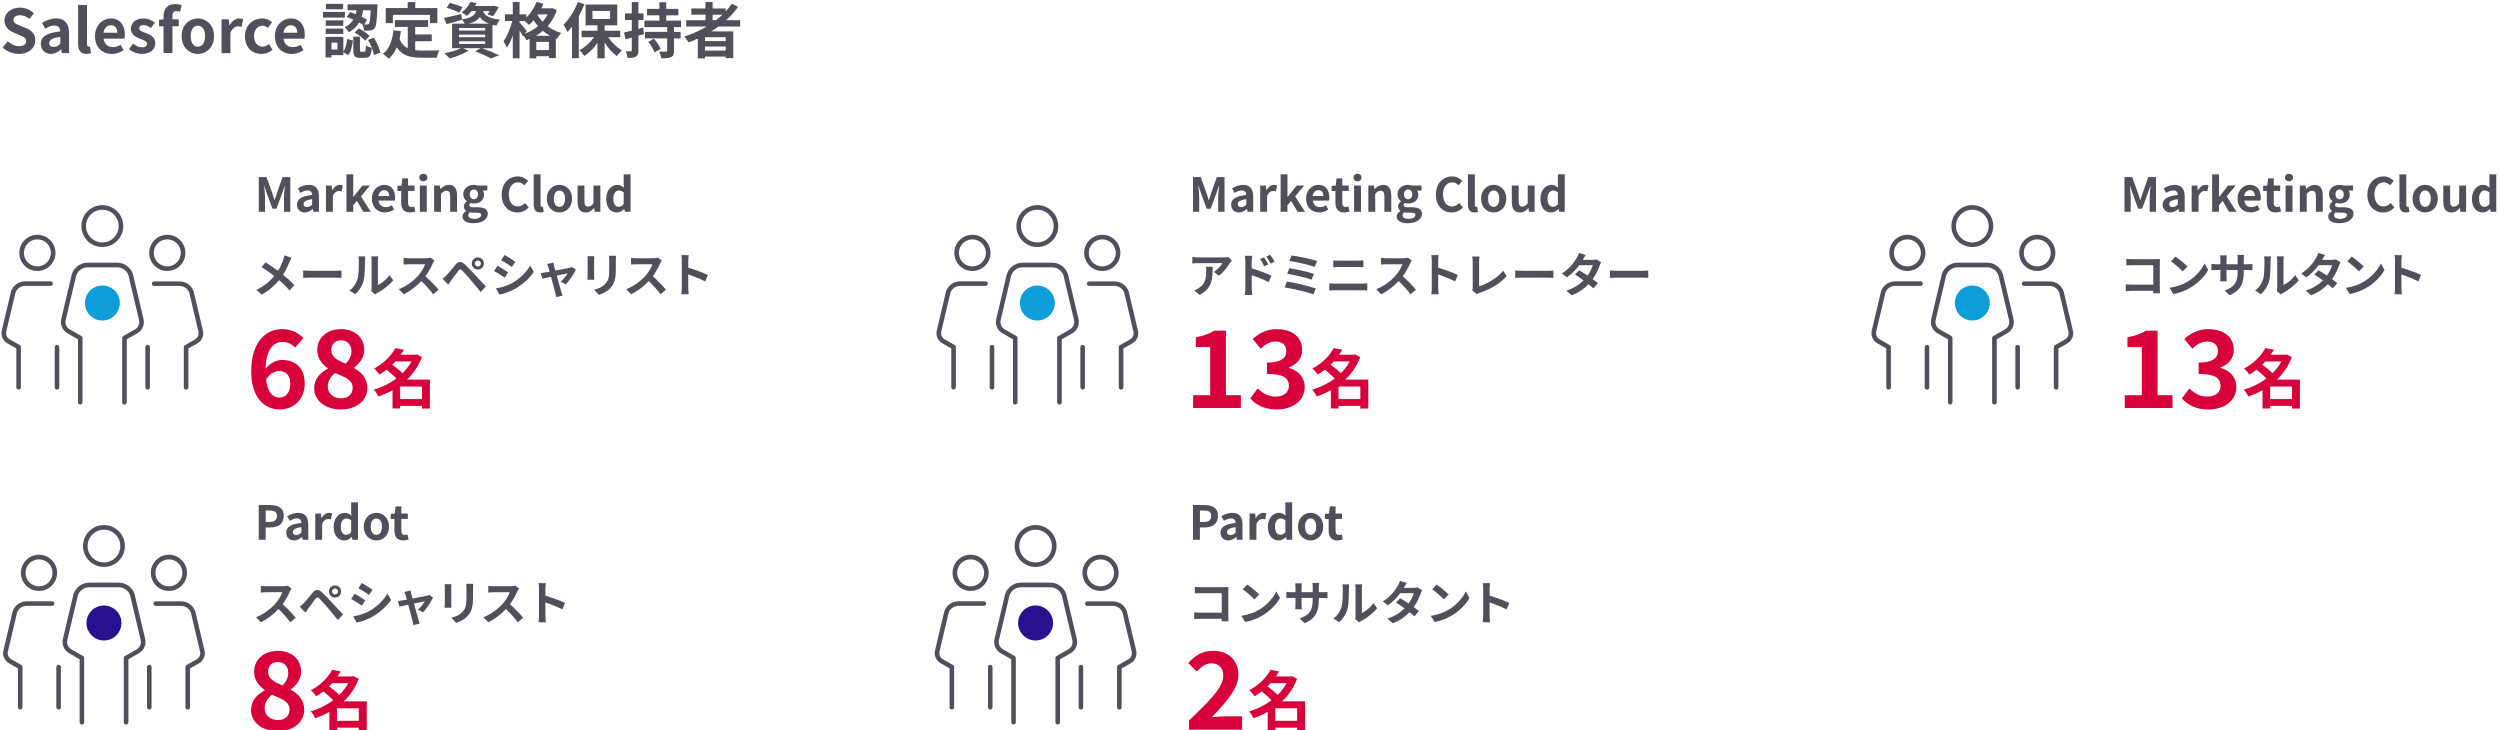 <?xml version="1.0" encoding="UTF-8"?><svg id="_レイヤー_1" xmlns="http://www.w3.org/2000/svg" width="263.16mm" height="76.86mm" xmlns:xlink="http://www.w3.org/1999/xlink" viewBox="0 0 745.96 217.88"><defs><style>.cls-1{fill:#28108f;}.cls-1,.cls-2,.cls-3,.cls-4,.cls-5{stroke-width:0px;}.cls-6{clip-path:url(#clippath-2);}.cls-2{fill:#50505a;}.cls-3{fill:none;}.cls-7{clip-path:url(#clippath-1);}.cls-8{clip-path:url(#clippath-4);}.cls-4{fill:#d7003a;}.cls-5{fill:#0d9dda;}.cls-9{clip-path:url(#clippath);}.cls-10{clip-path:url(#clippath-3);}</style><clipPath id="clippath"><rect class="cls-3" x=".41" y="61.21" width="60.21" height="59.53"/></clipPath><clipPath id="clippath-1"><rect class="cls-3" x="278.9" y="156.68" width="60.21" height="59.53"/></clipPath><clipPath id="clippath-2"><rect class="cls-3" x=".9" y="156.68" width="60.21" height="59.53"/></clipPath><clipPath id="clippath-3"><rect class="cls-3" x="279.41" y="61.21" width="60.21" height="59.53"/></clipPath><clipPath id="clippath-4"><rect class="cls-3" x="558.41" y="61.21" width="60.21" height="59.53"/></clipPath></defs><g class="cls-9"><g id="_グループ_1685"><path id="_楕円形_346" class="cls-2" d="M11.14,70.06c2.98,0,5.4,2.42,5.4,5.4h0c0,2.98-2.42,5.4-5.4,5.4h0c-2.98,0-5.4-2.42-5.4-5.4h0c0-2.98,2.42-5.4,5.4-5.4h0ZM11.14,79.49c2.23,0,4.03-1.81,4.03-4.03s-1.81-4.03-4.03-4.03-4.03,1.81-4.03,4.03c0,2.23,1.81,4.03,4.03,4.03Z"/><path id="_パス_1062" class="cls-2" d="M5.53,116.26c-.38,0-.68-.31-.68-.68v-11.61l-2.69-1.54c-1.33-.76-2.01-2.31-1.65-3.81l2.57-10.83c.29-2.2,2.16-3.84,4.38-3.84h7.62c.38,0,.68.31.68.68s-.31.68-.68.68h-7.62c-1.54,0-2.84,1.15-3.03,2.68,0,.02,0,.05-.01.07l-2.57,10.87c-.21.91.2,1.84,1,2.31l3.03,1.73c.21.12.34.35.34.59v12c0,.38-.31.68-.68.68Z"/><path id="_線_104" class="cls-2" d="M16.99,116.26c-.38,0-.68-.31-.68-.68h0v-12c0-.38.31-.68.68-.68s.68.31.68.68v12c0,.38-.31.68-.68.68h0Z"/><path id="_楕円形_347" class="cls-2" d="M49.9,70.06c2.98,0,5.4,2.42,5.4,5.4h0c0,2.98-2.42,5.4-5.4,5.4h0c-2.98,0-5.4-2.42-5.4-5.4h0c0-2.98,2.42-5.4,5.4-5.4h0ZM49.9,79.49c2.23,0,4.03-1.81,4.03-4.03s-1.81-4.03-4.03-4.03-4.03,1.81-4.03,4.03c0,2.23,1.81,4.03,4.03,4.03Z"/><path id="_パス_1063" class="cls-2" d="M55.51,116.26c-.38,0-.68-.31-.68-.68v-12c0-.25.13-.47.34-.59l3.03-1.73c.81-.46,1.21-1.4,1-2.31l-2.57-10.87s-.01-.05-.01-.07c-.19-1.53-1.49-2.68-3.03-2.68h-7.62c-.38,0-.68-.31-.68-.68s.31-.68.68-.68h7.62c2.22,0,4.09,1.64,4.38,3.84l2.57,10.84c.35,1.5-.32,3.05-1.65,3.81l-2.69,1.53v11.61c0,.38-.31.68-.68.68h0Z"/><path id="_線_105" class="cls-2" d="M44.04,116.26c-.38,0-.68-.31-.68-.68h0v-12c0-.38.31-.68.68-.68s.68.31.68.68v12c0,.38-.31.68-.68.68h0Z"/><path id="_楕円形_348" class="cls-2" d="M30.52,61.21c3.45,0,6.25,2.8,6.25,6.25s-2.8,6.25-6.25,6.25-6.25-2.8-6.25-6.25c0-3.45,2.8-6.25,6.25-6.25h0ZM30.52,72.34c2.7,0,4.88-2.19,4.88-4.88s-2.19-4.88-4.88-4.88-4.88,2.19-4.88,4.88c0,2.7,2.19,4.88,4.88,4.88Z"/><path id="_パス_1064" class="cls-2" d="M37.11,120.73c-.38,0-.68-.31-.68-.68h0v-19.19c0-.25.13-.47.35-.59l3.49-1.99c.97-.56,1.45-1.68,1.2-2.77l-2.96-12.51s-.01-.05-.01-.07c-.22-1.81-1.76-3.17-3.59-3.17h-8.77c-1.82,0-3.36,1.36-3.59,3.17,0,.02,0,.05-.01.07l-2.96,12.51c-.25,1.09.23,2.21,1.2,2.77l3.49,1.99c.21.12.34.35.34.59v19.18c0,.38-.31.68-.68.68s-.68-.31-.68-.68v-18.79l-3.14-1.8c-1.5-.86-2.25-2.6-1.85-4.28l2.95-12.47c.33-2.48,2.44-4.33,4.94-4.33h8.77c2.5,0,4.61,1.86,4.94,4.33l2.95,12.48c.4,1.68-.36,3.42-1.86,4.27l-3.14,1.79v18.79c0,.38-.31.68-.68.68Z"/><path id="_パス_1065" class="cls-5" d="M30.52,85.2c2.88,0,5.22,2.34,5.22,5.22,0,2.88-2.34,5.22-5.22,5.22-2.88,0-5.22-2.34-5.22-5.22h0c0-2.88,2.34-5.22,5.22-5.22"/></g></g><g class="cls-7"><g id="_グループ_1685-2"><path id="_楕円形_346-2" class="cls-2" d="M289.62,165.53c2.98,0,5.4,2.42,5.4,5.4h0c0,2.98-2.42,5.4-5.4,5.4h0c-2.98,0-5.4-2.42-5.4-5.4h0c0-2.98,2.42-5.4,5.4-5.4h0ZM289.62,174.97c2.23,0,4.03-1.81,4.03-4.03s-1.81-4.03-4.03-4.03-4.03,1.81-4.03,4.03c0,2.23,1.81,4.03,4.03,4.03Z"/><path id="_パス_1062-2" class="cls-2" d="M284.01,211.73c-.38,0-.68-.31-.68-.68v-11.61l-2.69-1.54c-1.33-.76-2.01-2.31-1.65-3.81l2.57-10.83c.29-2.2,2.16-3.84,4.38-3.84h7.62c.38,0,.68.31.68.68s-.31.68-.68.68h-7.62c-1.54,0-2.84,1.15-3.03,2.68,0,.02,0,.05-.01.07l-2.57,10.87c-.21.91.2,1.84,1,2.31l3.03,1.73c.21.12.34.35.34.59v12c0,.38-.31.68-.68.68Z"/><path id="_線_104-2" class="cls-2" d="M295.47,211.73c-.38,0-.68-.31-.68-.68h0v-12c0-.38.31-.68.68-.68s.68.31.68.68v12c0,.38-.31.68-.68.68h0Z"/><path id="_楕円形_347-2" class="cls-2" d="M328.38,165.53c2.98,0,5.4,2.42,5.4,5.4h0c0,2.98-2.42,5.4-5.4,5.4h0c-2.98,0-5.4-2.42-5.4-5.4h0c0-2.98,2.42-5.4,5.4-5.4h0ZM328.38,174.97c2.23,0,4.03-1.81,4.03-4.03s-1.81-4.03-4.03-4.03-4.03,1.81-4.03,4.03c0,2.23,1.81,4.03,4.03,4.03Z"/><path id="_パス_1063-2" class="cls-2" d="M333.99,211.73c-.38,0-.68-.31-.68-.68v-12c0-.25.13-.47.34-.59l3.03-1.73c.81-.46,1.21-1.4,1-2.31l-2.57-10.87s-.01-.05-.01-.07c-.19-1.53-1.49-2.68-3.03-2.68h-7.62c-.38,0-.68-.31-.68-.68s.31-.68.68-.68h7.62c2.22,0,4.09,1.64,4.38,3.84l2.57,10.84c.35,1.5-.32,3.05-1.65,3.81l-2.69,1.53v11.61c0,.38-.31.68-.68.68h0Z"/><path id="_線_105-2" class="cls-2" d="M322.53,211.73c-.38,0-.68-.31-.68-.68h0v-12c0-.38.31-.68.68-.68s.68.31.68.68v12c0,.38-.31.68-.68.68h0Z"/><path id="_楕円形_348-2" class="cls-2" d="M309,156.68c3.45,0,6.25,2.8,6.25,6.25s-2.8,6.25-6.25,6.25-6.25-2.8-6.25-6.25c0-3.45,2.8-6.25,6.25-6.25h0ZM309,167.82c2.7,0,4.88-2.19,4.88-4.88s-2.19-4.88-4.88-4.88-4.88,2.19-4.88,4.88c0,2.7,2.19,4.88,4.88,4.88Z"/><path id="_パス_1064-2" class="cls-2" d="M315.6,216.21c-.38,0-.68-.31-.68-.68h0v-19.19c0-.25.13-.47.35-.59l3.49-1.99c.97-.56,1.45-1.68,1.2-2.77l-2.96-12.51s-.01-.05-.01-.07c-.22-1.81-1.76-3.17-3.59-3.17h-8.77c-1.82,0-3.36,1.36-3.59,3.17,0,.02,0,.05-.01.07l-2.96,12.51c-.25,1.09.23,2.21,1.2,2.77l3.49,1.99c.21.12.34.35.34.59v19.18c0,.38-.31.68-.68.68s-.68-.31-.68-.68v-18.79l-3.14-1.8c-1.5-.86-2.25-2.6-1.85-4.28l2.95-12.47c.33-2.48,2.44-4.33,4.94-4.33h8.77c2.5,0,4.61,1.86,4.94,4.33l2.95,12.48c.4,1.68-.36,3.42-1.86,4.27l-3.14,1.79v18.79c0,.38-.31.68-.68.68Z"/><path id="_パス_1065-2" class="cls-1" d="M309,180.68c2.88,0,5.22,2.34,5.22,5.22,0,2.88-2.34,5.22-5.22,5.22-2.88,0-5.22-2.34-5.22-5.22h0c0-2.88,2.34-5.22,5.22-5.22"/></g></g><g class="cls-6"><g id="_グループ_1685-3"><path id="_楕円形_346-3" class="cls-2" d="M11.62,165.53c2.98,0,5.4,2.42,5.4,5.4h0c0,2.98-2.42,5.4-5.4,5.4h0c-2.98,0-5.4-2.42-5.4-5.4h0c0-2.98,2.42-5.4,5.4-5.4h0ZM11.62,174.97c2.23,0,4.03-1.81,4.03-4.03s-1.81-4.03-4.03-4.03-4.03,1.81-4.03,4.03c0,2.23,1.81,4.03,4.03,4.03Z"/><path id="_パス_1062-3" class="cls-2" d="M6.01,211.73c-.38,0-.68-.31-.68-.68v-11.61l-2.69-1.54c-1.33-.76-2.01-2.31-1.65-3.81l2.57-10.83c.29-2.2,2.16-3.84,4.38-3.84h7.62c.38,0,.68.31.68.68s-.31.68-.68.68h-7.62c-1.54,0-2.84,1.15-3.03,2.68,0,.02,0,.05-.01.07l-2.57,10.87c-.21.91.2,1.84,1,2.31l3.03,1.73c.21.12.34.35.34.59v12c0,.38-.31.68-.68.68Z"/><path id="_線_104-3" class="cls-2" d="M17.47,211.73c-.38,0-.68-.31-.68-.68h0v-12c0-.38.31-.68.68-.68s.68.31.68.68v12c0,.38-.31.68-.68.68h0Z"/><path id="_楕円形_347-3" class="cls-2" d="M50.38,165.53c2.98,0,5.4,2.42,5.4,5.4h0c0,2.98-2.42,5.4-5.4,5.4h0c-2.98,0-5.4-2.42-5.4-5.4h0c0-2.98,2.42-5.4,5.4-5.4h0ZM50.38,174.97c2.23,0,4.03-1.81,4.03-4.03s-1.81-4.03-4.03-4.03-4.03,1.81-4.03,4.03c0,2.23,1.81,4.03,4.03,4.03Z"/><path id="_パス_1063-3" class="cls-2" d="M55.99,211.73c-.38,0-.68-.31-.68-.68v-12c0-.25.13-.47.34-.59l3.03-1.73c.81-.46,1.21-1.4,1-2.31l-2.57-10.87s-.01-.05-.01-.07c-.19-1.53-1.49-2.68-3.03-2.68h-7.62c-.38,0-.68-.31-.68-.68s.31-.68.68-.68h7.62c2.22,0,4.09,1.64,4.38,3.84l2.57,10.84c.35,1.5-.32,3.05-1.65,3.81l-2.69,1.53v11.61c0,.38-.31.68-.68.68h0Z"/><path id="_線_105-3" class="cls-2" d="M44.53,211.73c-.38,0-.68-.31-.68-.68h0v-12c0-.38.31-.68.68-.68s.68.31.68.68v12c0,.38-.31.68-.68.68h0Z"/><path id="_楕円形_348-3" class="cls-2" d="M31,156.68c3.45,0,6.25,2.8,6.25,6.25s-2.8,6.25-6.25,6.25-6.25-2.8-6.25-6.25c0-3.45,2.8-6.25,6.25-6.25h0ZM31,167.82c2.7,0,4.88-2.19,4.88-4.88s-2.19-4.88-4.88-4.88-4.88,2.19-4.88,4.88c0,2.7,2.19,4.88,4.88,4.88Z"/><path id="_パス_1064-3" class="cls-2" d="M37.6,216.21c-.38,0-.68-.31-.68-.68h0v-19.19c0-.25.13-.47.35-.59l3.49-1.99c.97-.56,1.45-1.68,1.2-2.77l-2.96-12.51s-.01-.05-.01-.07c-.22-1.81-1.76-3.17-3.59-3.17h-8.77c-1.82,0-3.36,1.36-3.59,3.17,0,.02,0,.05-.01.07l-2.96,12.51c-.25,1.09.23,2.21,1.2,2.77l3.49,1.99c.21.12.34.35.34.59v19.18c0,.38-.31.68-.68.68s-.68-.31-.68-.68v-18.79l-3.14-1.8c-1.5-.86-2.25-2.6-1.85-4.28l2.95-12.47c.33-2.48,2.44-4.33,4.94-4.33h8.77c2.5,0,4.61,1.86,4.94,4.33l2.95,12.48c.4,1.68-.36,3.42-1.86,4.27l-3.14,1.79v18.79c0,.38-.31.68-.68.68Z"/><path id="_パス_1065-3" class="cls-1" d="M31,180.68c2.88,0,5.22,2.34,5.22,5.22,0,2.88-2.34,5.22-5.22,5.22-2.88,0-5.22-2.34-5.22-5.22h0c0-2.88,2.34-5.22,5.22-5.22"/></g></g><g class="cls-10"><g id="_グループ_1685-4"><path id="_楕円形_346-4" class="cls-2" d="M290.14,70.06c2.98,0,5.4,2.42,5.4,5.4h0c0,2.98-2.42,5.4-5.4,5.4h0c-2.98,0-5.4-2.42-5.4-5.4h0c0-2.98,2.42-5.4,5.4-5.4h0ZM290.14,79.49c2.23,0,4.03-1.81,4.03-4.03s-1.81-4.03-4.03-4.03-4.03,1.81-4.03,4.03c0,2.23,1.81,4.03,4.03,4.03Z"/><path id="_パス_1062-4" class="cls-2" d="M284.53,116.26c-.38,0-.68-.31-.68-.68v-11.61l-2.69-1.54c-1.33-.76-2.01-2.31-1.65-3.81l2.57-10.83c.29-2.2,2.16-3.84,4.38-3.84h7.62c.38,0,.68.31.68.68s-.31.68-.68.68h-7.62c-1.54,0-2.84,1.15-3.03,2.68,0,.02,0,.05-.01.07l-2.57,10.87c-.21.91.2,1.84,1,2.31l3.03,1.73c.21.12.34.35.34.59v12c0,.38-.31.68-.68.68Z"/><path id="_線_104-4" class="cls-2" d="M295.99,116.26c-.38,0-.68-.31-.68-.68h0v-12c0-.38.31-.68.68-.68s.68.31.68.68v12c0,.38-.31.68-.68.68h0Z"/><path id="_楕円形_347-4" class="cls-2" d="M328.9,70.06c2.98,0,5.4,2.42,5.4,5.4h0c0,2.98-2.42,5.4-5.4,5.4h0c-2.98,0-5.4-2.42-5.4-5.4h0c0-2.98,2.42-5.4,5.4-5.4h0ZM328.9,79.49c2.23,0,4.03-1.81,4.03-4.03s-1.81-4.03-4.03-4.03-4.03,1.81-4.03,4.03c0,2.23,1.81,4.03,4.03,4.03Z"/><path id="_パス_1063-4" class="cls-2" d="M334.51,116.26c-.38,0-.68-.31-.68-.68v-12c0-.25.13-.47.34-.59l3.03-1.73c.81-.46,1.21-1.4,1-2.31l-2.57-10.87s-.01-.05-.01-.07c-.19-1.53-1.49-2.68-3.03-2.68h-7.62c-.38,0-.68-.31-.68-.68s.31-.68.68-.68h7.62c2.22,0,4.09,1.64,4.38,3.84l2.57,10.84c.35,1.5-.32,3.05-1.65,3.81l-2.69,1.53v11.61c0,.38-.31.68-.68.68h0Z"/><path id="_線_105-4" class="cls-2" d="M323.04,116.26c-.38,0-.68-.31-.68-.68h0v-12c0-.38.31-.68.68-.68s.68.31.68.68v12c0,.38-.31.68-.68.68h0Z"/><path id="_楕円形_348-4" class="cls-2" d="M309.52,61.21c3.45,0,6.25,2.8,6.25,6.25s-2.8,6.25-6.25,6.25-6.25-2.8-6.25-6.25c0-3.45,2.8-6.25,6.25-6.25h0ZM309.52,72.34c2.7,0,4.88-2.19,4.88-4.88s-2.19-4.88-4.88-4.88-4.88,2.19-4.88,4.88c0,2.7,2.19,4.88,4.88,4.88Z"/><path id="_パス_1064-4" class="cls-2" d="M316.11,120.73c-.38,0-.68-.31-.68-.68h0v-19.19c0-.25.13-.47.35-.59l3.49-1.99c.97-.56,1.45-1.68,1.2-2.77l-2.96-12.51s-.01-.05-.01-.07c-.22-1.81-1.76-3.17-3.59-3.17h-8.77c-1.82,0-3.36,1.36-3.59,3.17,0,.02,0,.05-.01.07l-2.96,12.51c-.25,1.09.23,2.21,1.2,2.77l3.49,1.99c.21.12.34.35.34.59v19.18c0,.38-.31.68-.68.68s-.68-.31-.68-.68v-18.79l-3.14-1.8c-1.5-.86-2.25-2.6-1.85-4.28l2.95-12.47c.33-2.48,2.44-4.33,4.94-4.33h8.77c2.5,0,4.61,1.86,4.94,4.33l2.95,12.48c.4,1.68-.36,3.42-1.86,4.27l-3.14,1.79v18.79c0,.38-.31.68-.68.68Z"/><path id="_パス_1065-4" class="cls-5" d="M309.52,85.2c2.88,0,5.22,2.34,5.22,5.22,0,2.88-2.34,5.22-5.22,5.22-2.88,0-5.22-2.34-5.22-5.22h0c0-2.88,2.34-5.22,5.22-5.22"/></g></g><g class="cls-8"><g id="_グループ_1685-5"><path id="_楕円形_346-5" class="cls-2" d="M569.14,70.06c2.98,0,5.4,2.42,5.4,5.4h0c0,2.98-2.42,5.4-5.4,5.4h0c-2.98,0-5.4-2.42-5.4-5.4h0c0-2.98,2.42-5.4,5.4-5.4h0ZM569.14,79.49c2.23,0,4.03-1.81,4.03-4.03s-1.81-4.03-4.03-4.03-4.03,1.81-4.03,4.03c0,2.23,1.81,4.03,4.03,4.03Z"/><path id="_パス_1062-5" class="cls-2" d="M563.53,116.26c-.38,0-.68-.31-.68-.68v-11.61l-2.69-1.54c-1.33-.76-2.01-2.31-1.65-3.81l2.57-10.83c.29-2.2,2.16-3.84,4.38-3.84h7.62c.38,0,.68.31.68.68s-.31.68-.68.68h-7.62c-1.54,0-2.84,1.15-3.03,2.68,0,.02,0,.05-.01.07l-2.57,10.87c-.21.91.2,1.84,1,2.31l3.03,1.73c.21.12.34.35.34.59v12c0,.38-.31.68-.68.68Z"/><path id="_線_104-5" class="cls-2" d="M574.99,116.26c-.38,0-.68-.31-.68-.68h0v-12c0-.38.31-.68.68-.68s.68.31.68.68v12c0,.38-.31.68-.68.68h0Z"/><path id="_楕円形_347-5" class="cls-2" d="M607.9,70.06c2.98,0,5.4,2.42,5.4,5.4h0c0,2.98-2.42,5.4-5.4,5.4h0c-2.98,0-5.4-2.42-5.4-5.4h0c0-2.98,2.42-5.4,5.4-5.4h0ZM607.9,79.49c2.23,0,4.03-1.81,4.03-4.03s-1.81-4.03-4.03-4.03-4.03,1.81-4.03,4.03c0,2.23,1.81,4.03,4.03,4.03Z"/><path id="_パス_1063-5" class="cls-2" d="M613.51,116.26c-.38,0-.68-.31-.68-.68v-12c0-.25.13-.47.34-.59l3.03-1.73c.81-.46,1.21-1.4,1-2.31l-2.57-10.87s-.01-.05-.01-.07c-.19-1.53-1.49-2.68-3.03-2.68h-7.62c-.38,0-.68-.31-.68-.68s.31-.68.68-.68h7.62c2.22,0,4.09,1.64,4.38,3.84l2.57,10.84c.35,1.5-.32,3.05-1.65,3.81l-2.69,1.53v11.61c0,.38-.31.68-.68.68h0Z"/><path id="_線_105-5" class="cls-2" d="M602.04,116.26c-.38,0-.68-.31-.68-.68h0v-12c0-.38.31-.68.68-.68s.68.31.68.68v12c0,.38-.31.68-.68.68h0Z"/><path id="_楕円形_348-5" class="cls-2" d="M588.52,61.21c3.45,0,6.25,2.8,6.25,6.25s-2.8,6.25-6.25,6.25-6.25-2.8-6.25-6.25c0-3.45,2.8-6.25,6.25-6.25h0ZM588.52,72.34c2.7,0,4.88-2.19,4.88-4.88s-2.19-4.88-4.88-4.88-4.88,2.19-4.88,4.88c0,2.7,2.19,4.88,4.88,4.88Z"/><path id="_パス_1064-5" class="cls-2" d="M595.11,120.73c-.38,0-.68-.31-.68-.68h0v-19.19c0-.25.13-.47.35-.59l3.49-1.99c.97-.56,1.45-1.68,1.2-2.77l-2.96-12.51s-.01-.05-.01-.07c-.22-1.81-1.76-3.17-3.59-3.17h-8.77c-1.82,0-3.36,1.36-3.59,3.17,0,.02,0,.05-.01.07l-2.96,12.51c-.25,1.09.23,2.21,1.2,2.77l3.49,1.99c.21.12.34.35.34.59v19.18c0,.38-.31.68-.68.68s-.68-.31-.68-.68v-18.79l-3.14-1.8c-1.5-.86-2.25-2.6-1.85-4.28l2.95-12.47c.33-2.48,2.44-4.33,4.94-4.33h8.77c2.5,0,4.61,1.86,4.94,4.33l2.95,12.48c.4,1.68-.36,3.42-1.86,4.27l-3.14,1.79v18.79c0,.38-.31.68-.68.68Z"/><path id="_パス_1065-5" class="cls-5" d="M588.52,85.2c2.88,0,5.22,2.34,5.22,5.22,0,2.88-2.34,5.22-5.22,5.22-2.88,0-5.22-2.34-5.22-5.22h0c0-2.88,2.34-5.22,5.22-5.22"/></g></g><path class="cls-2" d="M77.2,52.83h2.3l1.76,4.86c.22.64.42,1.33.63,1.99h.07c.22-.66.41-1.34.63-1.99l1.72-4.86h2.3v10.38h-1.89v-4.33c0-.98.15-2.42.27-3.4h-.07l-.84,2.44-1.6,4.36h-1.19l-1.61-4.36-.83-2.44h-.06c.1.98.27,2.42.27,3.4v4.33h-1.86v-10.38Z"/><path class="cls-2" d="M88.59,61.08c0-1.68,1.36-2.56,4.53-2.9-.04-.77-.38-1.36-1.35-1.36-.73,0-1.43.32-2.16.74l-.74-1.36c.92-.57,2.04-1.04,3.28-1.04,1.99,0,3.01,1.19,3.01,3.46v4.58h-1.68l-.14-.84h-.06c-.69.59-1.47,1.04-2.37,1.04-1.4,0-2.33-.99-2.33-2.33ZM93.12,61.02v-1.58c-1.92.24-2.56.77-2.56,1.47,0,.62.44.88,1.04.88s1.02-.28,1.53-.77Z"/><path class="cls-2" d="M97.26,55.36h1.68l.15,1.39h.04c.57-1.02,1.42-1.58,2.23-1.58.43,0,.69.07.92.17l-.35,1.78c-.28-.08-.5-.13-.83-.13-.62,0-1.36.41-1.79,1.54v4.68h-2.06v-7.84Z"/><path class="cls-2" d="M103.36,52.03h2.03v6.71h.06l2.68-3.38h2.25l-2.69,3.24,2.94,4.61h-2.23l-1.9-3.25-1.11,1.26v1.99h-2.03v-11.18Z"/><path class="cls-2" d="M110.93,59.28c0-2.54,1.79-4.12,3.66-4.12,2.16,0,3.28,1.58,3.28,3.74,0,.39-.04.77-.1.95h-4.83c.17,1.29,1.01,1.96,2.17,1.96.64,0,1.21-.2,1.77-.55l.7,1.26c-.77.53-1.76.87-2.73.87-2.2,0-3.91-1.53-3.91-4.12ZM116.1,58.48c0-1.05-.48-1.72-1.49-1.72-.83,0-1.55.59-1.71,1.72h3.19Z"/><path class="cls-2" d="M119.69,60.46v-3.47h-1.11v-1.53l1.22-.1.24-2.12h1.71v2.12h1.93v1.62h-1.93v3.47c0,.9.36,1.32,1.06,1.32.25,0,.56-.08.77-.17l.34,1.5c-.42.14-.97.29-1.65.29-1.86,0-2.58-1.19-2.58-2.94Z"/><path class="cls-2" d="M125.1,52.97c0-.67.49-1.12,1.21-1.12s1.19.45,1.19,1.12-.49,1.13-1.19,1.13-1.21-.45-1.21-1.13ZM125.27,55.36h2.06v7.84h-2.06v-7.84Z"/><path class="cls-2" d="M129.53,55.36h1.68l.15,1.04h.04c.69-.67,1.49-1.23,2.55-1.23,1.69,0,2.42,1.18,2.42,3.15v4.89h-2.06v-4.64c0-1.22-.34-1.64-1.11-1.64-.64,0-1.05.31-1.62.88v5.39h-2.06v-7.84Z"/><path class="cls-2" d="M137.98,64.59c0-.66.41-1.22,1.12-1.62v-.07c-.41-.27-.71-.67-.71-1.32,0-.59.41-1.13.88-1.47v-.06c-.55-.39-1.05-1.13-1.05-2.06,0-1.83,1.5-2.83,3.17-2.83.43,0,.86.08,1.18.2h2.83v1.51h-1.33c.2.27.35.7.35,1.19,0,1.76-1.34,2.66-3.03,2.66-.31,0-.67-.07-1.01-.18-.21.18-.34.35-.34.67,0,.42.31.64,1.23.64h1.33c1.89,0,2.93.59,2.93,1.96,0,1.58-1.65,2.79-4.27,2.79-1.85,0-3.28-.63-3.28-2.02ZM143.56,64.17c0-.56-.46-.7-1.3-.7h-.95c-.48,0-.81-.04-1.09-.11-.35.28-.5.59-.5.91,0,.66.73,1.04,1.86,1.04s1.99-.52,1.99-1.13ZM142.62,57.99c0-.91-.53-1.43-1.23-1.43s-1.23.52-1.23,1.43.55,1.46,1.23,1.46,1.23-.52,1.23-1.46Z"/><path class="cls-2" d="M149.69,58.06c0-3.42,2.2-5.42,4.82-5.42,1.32,0,2.37.63,3.04,1.33l-1.08,1.32c-.53-.5-1.13-.87-1.92-.87-1.57,0-2.75,1.34-2.75,3.57s1.06,3.61,2.7,3.61c.9,0,1.58-.42,2.14-1.02l1.09,1.29c-.85.99-1.96,1.53-3.31,1.53-2.62,0-4.75-1.88-4.75-5.34Z"/><path class="cls-2" d="M159.23,61.01v-8.98h2.06v9.06c0,.48.21.63.41.63.08,0,.14,0,.28-.03l.25,1.53c-.24.1-.57.18-1.06.18-1.43,0-1.93-.94-1.93-2.4Z"/><path class="cls-2" d="M163.15,59.28c0-2.6,1.81-4.12,3.77-4.12s3.77,1.51,3.77,4.12-1.81,4.12-3.77,4.12-3.77-1.51-3.77-4.12ZM168.59,59.28c0-1.47-.6-2.44-1.67-2.44s-1.67.97-1.67,2.44.6,2.44,1.67,2.44,1.67-.95,1.67-2.44Z"/><path class="cls-2" d="M172.32,60.26v-4.9h2.06v4.64c0,1.2.34,1.64,1.09,1.64.64,0,1.06-.28,1.6-.98v-5.29h2.06v7.84h-1.68l-.15-1.12h-.05c-.67.8-1.43,1.32-2.49,1.32-1.7,0-2.42-1.18-2.42-3.14Z"/><path class="cls-2" d="M180.88,59.28c0-2.55,1.6-4.12,3.29-4.12.88,0,1.43.34,1.99.85l-.07-1.23v-2.76h2.04v11.18h-1.67l-.15-.81h-.06c-.57.56-1.36,1.01-2.17,1.01-1.95,0-3.21-1.54-3.21-4.12ZM186.09,60.89v-3.45c-.48-.43-.98-.59-1.47-.59-.88,0-1.62.84-1.62,2.41s.59,2.44,1.62,2.44c.55,0,1.01-.22,1.47-.81Z"/><path class="cls-2" d="M86.34,78.17c-.42,1.11-1.05,2.52-1.88,3.81,1.23,1.01,2.41,2.09,3.36,3.1l-1.44,1.6c-.98-1.15-1.99-2.13-3.11-3.1-1.23,1.48-2.84,3.04-5.21,4.33l-1.57-1.41c2.28-1.11,3.94-2.47,5.32-4.13-1.01-.8-2.35-1.79-3.78-2.66l1.19-1.43c1.12.69,2.59,1.7,3.73,2.54.71-1.12,1.19-2.23,1.56-3.33.12-.36.28-.92.34-1.29l2.09.73c-.18.32-.45.94-.59,1.26Z"/><path class="cls-2" d="M92.71,80.8h7.52c.66,0,1.27-.06,1.64-.08v2.2c-.34-.01-1.05-.07-1.64-.07h-7.52c-.8,0-1.74.03-2.25.07v-2.2c.5.04,1.53.08,2.25.08Z"/><path class="cls-2" d="M106.65,83.34c.39-1.2.41-3.85.41-5.55,0-.56-.04-.94-.13-1.29h2.06c-.01.07-.1.69-.1,1.27,0,1.65-.04,4.61-.42,6.02-.42,1.58-1.3,2.96-2.49,4.02l-1.71-1.13c1.23-.87,1.99-2.16,2.38-3.35ZM110.87,85.86v-8.17c0-.63-.1-1.16-.11-1.2h2.09s-.1.59-.1,1.22v7.33c1.13-.49,2.52-1.6,3.46-2.96l1.08,1.54c-1.16,1.51-3.18,3.03-4.75,3.82-.31.17-.48.31-.6.42l-1.18-.97c.06-.27.11-.66.11-1.04Z"/><path class="cls-2" d="M129.13,78.58c-.48,1.09-1.26,2.59-2.2,3.85,1.39,1.2,3.08,3,3.91,4.01l-1.6,1.39c-.91-1.26-2.21-2.69-3.53-3.96-1.48,1.57-3.35,3.03-5.27,3.94l-1.44-1.51c2.25-.84,4.43-2.55,5.74-4.02.92-1.05,1.78-2.44,2.09-3.43h-4.75c-.59,0-1.36.08-1.65.1v-1.99c.38.06,1.23.1,1.65.1h4.95c.6,0,1.16-.08,1.44-.18l1.15.85c-.11.15-.37.59-.49.87Z"/><path class="cls-2" d="M133.21,82.15c.63-.64,1.72-2.02,2.69-3.17.83-.98,1.65-1.13,2.75-.11.94.88,2.02,2,2.86,2.91.94.99,2.37,2.55,3.45,3.7l-1.54,1.65c-.94-1.16-2.13-2.61-2.96-3.57-.81-.97-2.06-2.33-2.56-2.84-.45-.45-.74-.42-1.15.08-.55.7-1.54,2.09-2.1,2.84-.32.45-.66.94-.91,1.3l-1.68-1.74c.42-.34.73-.64,1.16-1.06ZM142.57,76.81c1.01,0,1.82.81,1.82,1.82s-.81,1.81-1.82,1.81-1.81-.8-1.81-1.81.8-1.82,1.81-1.82ZM142.57,79.52c.49,0,.9-.39.9-.88s-.41-.9-.9-.9-.88.41-.88.9.39.88.88.88Z"/><path class="cls-2" d="M151.61,81.28l-1.02,1.57c-.8-.55-2.25-1.5-3.19-1.99l1.02-1.56c.94.5,2.48,1.47,3.19,1.98ZM152.74,84.49c2.38-1.33,4.33-3.25,5.45-5.25l1.08,1.9c-1.3,1.93-3.28,3.71-5.57,5.03-1.43.81-3.43,1.51-4.68,1.74l-1.05-1.85c1.57-.27,3.25-.73,4.78-1.57ZM153.77,78.11l-1.05,1.55c-.79-.55-2.24-1.5-3.17-2.02l1.02-1.54c.93.5,2.47,1.5,3.19,2Z"/><path class="cls-2" d="M165.33,79.38c.1.34.22.81.38,1.36,1.78-.34,3.74-.71,4.29-.84.25-.04.52-.13.71-.22l1.12.8c-.59,1.23-2,3.33-2.98,4.38l-1.54-.77c.71-.64,1.7-1.83,2.07-2.52-.34.06-1.74.35-3.25.66.53,1.93,1.13,4.09,1.34,4.82.08.24.27.87.38,1.15l-1.91.48c-.04-.38-.14-.84-.25-1.23-.21-.76-.78-2.94-1.29-4.85-1.18.25-2.2.46-2.62.56l-.43-1.68c.45-.04.83-.08,1.29-.17.2-.03.7-.11,1.34-.24-.14-.55-.27-.99-.36-1.3-.1-.36-.24-.7-.39-.99l1.88-.45c.06.32.14.7.22,1.06Z"/><path class="cls-2" d="M177.26,77.53v4.73c0,.35.01.9.04,1.22h-2.03c.01-.27.07-.81.07-1.23v-4.72c0-.27-.01-.76-.06-1.08h2.02c-.03.32-.04.63-.04,1.08ZM183.74,77.74v2.77c0,3.01-.59,4.31-1.62,5.46-.92,1.01-2.38,1.7-3.4,2.02l-1.46-1.54c1.39-.32,2.52-.85,3.36-1.77.97-1.05,1.15-2.1,1.15-4.29v-2.66c0-.56-.03-1.01-.08-1.4h2.12c-.03.39-.06.84-.06,1.4Z"/><path class="cls-2" d="M196.98,78.58c-.48,1.09-1.26,2.59-2.2,3.85,1.39,1.2,3.08,3,3.91,4.01l-1.6,1.39c-.91-1.26-2.21-2.69-3.53-3.96-1.48,1.57-3.35,3.03-5.27,3.94l-1.44-1.51c2.25-.84,4.43-2.55,5.74-4.02.93-1.05,1.78-2.44,2.09-3.43h-4.75c-.59,0-1.36.08-1.65.1v-1.99c.38.06,1.23.1,1.65.1h4.94c.6,0,1.16-.08,1.44-.18l1.15.85c-.11.15-.36.59-.49.87Z"/><path class="cls-2" d="M203.44,77.81c0-.49-.04-1.19-.14-1.68h2.19c-.06.49-.13,1.11-.13,1.68v2.07c1.88.55,4.57,1.54,5.85,2.17l-.8,1.93c-1.44-.76-3.54-1.57-5.06-2.09v3.96c0,.41.07,1.39.13,1.96h-2.19c.08-.56.14-1.4.14-1.96v-8.05Z"/><path class="cls-2" d="M355.97,52.83h2.3l1.76,4.86c.22.64.42,1.33.63,1.99h.07c.22-.66.41-1.34.63-1.99l1.72-4.86h2.3v10.38h-1.89v-4.33c0-.98.15-2.42.27-3.4h-.07l-.84,2.44-1.6,4.36h-1.19l-1.61-4.36-.83-2.44h-.06c.1.98.27,2.42.27,3.4v4.33h-1.86v-10.38Z"/><path class="cls-2" d="M367.36,61.08c0-1.68,1.36-2.56,4.52-2.9-.04-.77-.38-1.36-1.34-1.36-.73,0-1.43.32-2.16.74l-.74-1.36c.92-.57,2.04-1.04,3.28-1.04,1.99,0,3.01,1.19,3.01,3.46v4.58h-1.68l-.14-.84h-.06c-.69.59-1.47,1.04-2.37,1.04-1.4,0-2.33-.99-2.33-2.33ZM371.89,61.02v-1.58c-1.92.24-2.56.77-2.56,1.47,0,.62.43.88,1.04.88s1.02-.28,1.53-.77Z"/><path class="cls-2" d="M376.03,55.36h1.68l.15,1.39h.04c.58-1.02,1.42-1.58,2.23-1.58.43,0,.69.07.92.17l-.35,1.78c-.28-.08-.5-.13-.83-.13-.62,0-1.36.41-1.79,1.54v4.68h-2.06v-7.84Z"/><path class="cls-2" d="M382.13,52.03h2.03v6.71h.06l2.68-3.38h2.25l-2.69,3.24,2.94,4.61h-2.23l-1.91-3.25-1.11,1.26v1.99h-2.03v-11.18Z"/><path class="cls-2" d="M389.71,59.28c0-2.54,1.79-4.12,3.66-4.12,2.16,0,3.28,1.58,3.28,3.74,0,.39-.04.77-.1.95h-4.83c.17,1.29,1.01,1.96,2.17,1.96.64,0,1.2-.2,1.76-.55l.7,1.26c-.77.53-1.76.87-2.73.87-2.2,0-3.91-1.53-3.91-4.12ZM394.87,58.48c0-1.05-.48-1.72-1.48-1.72-.83,0-1.55.59-1.71,1.72h3.19Z"/><path class="cls-2" d="M398.46,60.46v-3.47h-1.11v-1.53l1.22-.1.24-2.12h1.71v2.12h1.93v1.62h-1.93v3.47c0,.9.36,1.32,1.06,1.32.25,0,.56-.08.77-.17l.34,1.5c-.42.14-.97.29-1.65.29-1.86,0-2.58-1.19-2.58-2.94Z"/><path class="cls-2" d="M403.87,52.97c0-.67.49-1.12,1.2-1.12s1.19.45,1.19,1.12-.49,1.13-1.19,1.13-1.2-.45-1.2-1.13ZM404.04,55.36h2.06v7.84h-2.06v-7.84Z"/><path class="cls-2" d="M408.3,55.36h1.68l.15,1.04h.04c.69-.67,1.48-1.23,2.55-1.23,1.69,0,2.42,1.18,2.42,3.15v4.89h-2.06v-4.64c0-1.22-.34-1.64-1.11-1.64-.64,0-1.05.31-1.62.88v5.39h-2.06v-7.84Z"/><path class="cls-2" d="M416.75,64.59c0-.66.41-1.22,1.12-1.62v-.07c-.41-.27-.71-.67-.71-1.32,0-.59.41-1.13.88-1.47v-.06c-.55-.39-1.05-1.13-1.05-2.06,0-1.83,1.5-2.83,3.17-2.83.43,0,.85.08,1.18.2h2.83v1.51h-1.33c.2.27.35.7.35,1.19,0,1.76-1.34,2.66-3.03,2.66-.31,0-.67-.07-1.01-.18-.21.18-.34.35-.34.67,0,.42.31.64,1.23.64h1.33c1.89,0,2.93.59,2.93,1.96,0,1.58-1.65,2.79-4.27,2.79-1.85,0-3.28-.63-3.28-2.02ZM422.33,64.17c0-.56-.46-.7-1.3-.7h-.95c-.48,0-.81-.04-1.09-.11-.35.28-.5.59-.5.91,0,.66.73,1.04,1.86,1.04s1.99-.52,1.99-1.13ZM421.39,57.99c0-.91-.53-1.43-1.23-1.43s-1.23.52-1.23,1.43.55,1.46,1.23,1.46,1.23-.52,1.23-1.46Z"/><path class="cls-2" d="M428.46,58.06c0-3.42,2.2-5.42,4.82-5.42,1.32,0,2.37.63,3.04,1.33l-1.08,1.32c-.53-.5-1.13-.87-1.92-.87-1.57,0-2.75,1.34-2.75,3.57s1.06,3.61,2.7,3.61c.9,0,1.58-.42,2.14-1.02l1.09,1.29c-.85.99-1.96,1.53-3.31,1.53-2.62,0-4.75-1.88-4.75-5.34Z"/><path class="cls-2" d="M438.01,61.01v-8.98h2.06v9.06c0,.48.21.63.41.63.08,0,.14,0,.28-.03l.25,1.53c-.24.1-.57.18-1.06.18-1.43,0-1.93-.94-1.93-2.4Z"/><path class="cls-2" d="M441.93,59.28c0-2.6,1.81-4.12,3.77-4.12s3.77,1.51,3.77,4.12-1.81,4.12-3.77,4.12-3.77-1.51-3.77-4.12ZM447.36,59.28c0-1.47-.6-2.44-1.67-2.44s-1.67.97-1.67,2.44.6,2.44,1.67,2.44,1.67-.95,1.67-2.44Z"/><path class="cls-2" d="M451.1,60.26v-4.9h2.06v4.64c0,1.2.34,1.64,1.09,1.64.64,0,1.06-.28,1.6-.98v-5.29h2.06v7.84h-1.68l-.15-1.12h-.06c-.67.8-1.43,1.32-2.49,1.32-1.69,0-2.42-1.18-2.42-3.14Z"/><path class="cls-2" d="M459.65,59.28c0-2.55,1.6-4.12,3.29-4.12.88,0,1.43.34,1.99.85l-.07-1.23v-2.76h2.04v11.18h-1.67l-.15-.81h-.06c-.57.56-1.36,1.01-2.17,1.01-1.95,0-3.21-1.54-3.21-4.12ZM464.86,60.89v-3.45c-.48-.43-.98-.59-1.47-.59-.88,0-1.62.84-1.62,2.41s.59,2.44,1.62,2.44c.55,0,1.01-.22,1.47-.81Z"/><path class="cls-2" d="M367.02,78.45c-.66,1.09-1.99,2.86-3.36,3.84l-1.46-1.16c1.12-.69,2.21-1.92,2.58-2.61h-7.3c-.59,0-1.05.04-1.71.1v-1.95c.53.08,1.12.14,1.71.14h7.55c.39,0,1.16-.04,1.43-.13l1.11,1.04c-.15.18-.42.52-.55.73ZM357.97,87.99l-1.64-1.33c.45-.15.95-.39,1.47-.77,1.78-1.23,2.12-2.72,2.12-5.01,0-.43-.03-.81-.1-1.26h2.03c0,3.47-.07,6.33-3.88,8.38Z"/><path class="cls-2" d="M371.58,78.02c0-.5-.04-1.19-.14-1.69h2.18c-.06.49-.13,1.11-.13,1.69v2.04c1.86.56,4.57,1.56,5.86,2.19l-.78,1.95c-1.46-.77-3.56-1.58-5.07-2.09v3.96c0,.39.07,1.37.14,1.95h-2.2c.08-.55.14-1.4.14-1.95v-8.05ZM378.44,78.9l-1.22.55c-.41-.88-.71-1.44-1.23-2.17l1.18-.49c.39.59.95,1.48,1.27,2.11ZM380.32,78.09l-1.18.57c-.45-.88-.79-1.4-1.3-2.1l1.16-.55c.41.56,1,1.44,1.32,2.07Z"/><path class="cls-2" d="M392.64,86.11l-.77,1.75c-1.89-.78-6.32-1.75-8.56-2.09l.7-1.77c2.4.38,6.71,1.39,8.63,2.1ZM392.05,81.71l-.69,1.75c-1.61-.62-5.2-1.43-7.28-1.76l.64-1.69c2,.34,5.56,1.09,7.33,1.71ZM393,77.89l-.71,1.75c-1.62-.6-5.6-1.5-7.58-1.75l.66-1.65c1.83.22,5.87,1.04,7.63,1.65Z"/><path class="cls-2" d="M398.4,84.63h8.04c.48,0,1.06-.03,1.54-.08v2.14c-.49-.06-1.12-.08-1.54-.08h-8.04c-.55,0-1.23.04-1.75.08v-2.14c.55.04,1.21.08,1.75.08ZM399.47,77.78h5.8c.56,0,1.16-.04,1.55-.08v2.03c-.41-.01-1.06-.06-1.55-.06h-5.79c-.53,0-1.18.03-1.65.06v-2.03c.5.06,1.16.08,1.64.08Z"/><path class="cls-2" d="M420.77,78.58c-.48,1.09-1.26,2.59-2.2,3.85,1.39,1.2,3.08,3,3.91,4.01l-1.6,1.39c-.91-1.26-2.21-2.69-3.53-3.96-1.48,1.57-3.35,3.03-5.27,3.94l-1.44-1.51c2.26-.84,4.43-2.55,5.74-4.02.92-1.05,1.78-2.44,2.09-3.43h-4.75c-.59,0-1.36.08-1.65.1v-1.99c.38.06,1.23.1,1.65.1h4.94c.6,0,1.16-.08,1.44-.18l1.15.85c-.11.15-.36.59-.49.87Z"/><path class="cls-2" d="M427.22,77.81c0-.49-.04-1.19-.14-1.68h2.18c-.06.49-.13,1.11-.13,1.68v2.07c1.88.55,4.57,1.54,5.86,2.17l-.8,1.93c-1.44-.76-3.54-1.57-5.06-2.09v3.96c0,.41.07,1.39.13,1.96h-2.18c.08-.56.14-1.4.14-1.96v-8.05Z"/><path class="cls-2" d="M439.44,85.73v-7.59c0-.53-.07-1.19-.15-1.6h2.2c-.08.55-.14,1.05-.14,1.6v7.28c2.28-.66,5.41-2.45,7.2-4.64l1,1.58c-1.92,2.3-4.82,3.96-8.12,5.04-.2.07-.5.17-.83.38l-1.33-1.15c.17-.35.18-.59.18-.91Z"/><path class="cls-2" d="M454.36,80.8h7.52c.66,0,1.27-.06,1.64-.08v2.2c-.34-.01-1.05-.07-1.64-.07h-7.52c-.8,0-1.74.03-2.25.07v-2.2c.5.04,1.53.08,2.25.08Z"/><path class="cls-2" d="M472.28,77.54h2.84c.43,0,.91-.06,1.22-.15l1.43.88c-.15.27-.34.64-.46.99-.38,1.13-1.08,2.63-2.07,4.03.6.43,1.15.84,1.55,1.18l-1.33,1.58c-.38-.35-.9-.78-1.47-1.25-1.23,1.3-2.83,2.49-5.01,3.32l-1.62-1.41c2.42-.74,3.98-1.88,5.14-3.04-.91-.67-1.83-1.3-2.55-1.75l1.25-1.27c.74.42,1.62.99,2.51,1.58.73-1.01,1.33-2.23,1.54-3.1h-4.01c-.98,1.3-2.28,2.65-3.7,3.63l-1.51-1.16c2.45-1.53,3.75-3.45,4.45-4.66.22-.34.52-.98.64-1.46l2.03.63c-.35.49-.7,1.12-.87,1.43Z"/><path class="cls-2" d="M482.66,80.8h7.52c.66,0,1.28-.06,1.64-.08v2.2c-.34-.01-1.05-.07-1.64-.07h-7.52c-.8,0-1.74.03-2.26.07v-2.2c.5.04,1.53.08,2.26.08Z"/><path class="cls-2" d="M633.92,52.83h2.3l1.76,4.86c.22.64.42,1.33.63,1.99h.07c.22-.66.41-1.34.63-1.99l1.72-4.86h2.3v10.38h-1.89v-4.33c0-.98.15-2.42.27-3.4h-.07l-.84,2.44-1.6,4.36h-1.19l-1.61-4.36-.83-2.44h-.06c.1.98.27,2.42.27,3.4v4.33h-1.86v-10.38Z"/><path class="cls-2" d="M645.32,61.08c0-1.68,1.36-2.56,4.52-2.9-.04-.77-.38-1.36-1.34-1.36-.73,0-1.43.32-2.16.74l-.74-1.36c.92-.57,2.04-1.04,3.28-1.04,1.99,0,3.01,1.19,3.01,3.46v4.58h-1.68l-.14-.84h-.06c-.69.59-1.47,1.04-2.37,1.04-1.4,0-2.33-.99-2.33-2.33ZM649.84,61.02v-1.58c-1.92.24-2.56.77-2.56,1.47,0,.62.43.88,1.04.88s1.02-.28,1.53-.77Z"/><path class="cls-2" d="M653.98,55.36h1.68l.15,1.39h.04c.58-1.02,1.42-1.58,2.23-1.58.43,0,.69.07.92.17l-.35,1.78c-.28-.08-.5-.13-.83-.13-.62,0-1.36.41-1.79,1.54v4.68h-2.06v-7.84Z"/><path class="cls-2" d="M660.09,52.03h2.03v6.71h.06l2.68-3.38h2.25l-2.69,3.24,2.94,4.61h-2.23l-1.91-3.25-1.11,1.26v1.99h-2.03v-11.18Z"/><path class="cls-2" d="M667.66,59.28c0-2.54,1.79-4.12,3.66-4.12,2.16,0,3.28,1.58,3.28,3.74,0,.39-.04.77-.1.95h-4.83c.17,1.29,1.01,1.96,2.17,1.96.64,0,1.2-.2,1.76-.55l.7,1.26c-.77.53-1.76.87-2.73.87-2.2,0-3.91-1.53-3.91-4.12ZM672.83,58.48c0-1.05-.48-1.72-1.48-1.72-.83,0-1.55.59-1.71,1.72h3.19Z"/><path class="cls-2" d="M676.41,60.46v-3.47h-1.11v-1.53l1.22-.1.24-2.12h1.71v2.12h1.93v1.62h-1.93v3.47c0,.9.36,1.32,1.06,1.32.25,0,.56-.08.77-.17l.34,1.5c-.42.14-.97.29-1.65.29-1.86,0-2.58-1.19-2.58-2.94Z"/><path class="cls-2" d="M681.83,52.97c0-.67.49-1.12,1.2-1.12s1.19.45,1.19,1.12-.49,1.13-1.19,1.13-1.2-.45-1.2-1.13ZM682,55.36h2.06v7.84h-2.06v-7.84Z"/><path class="cls-2" d="M686.26,55.36h1.68l.15,1.04h.04c.69-.67,1.48-1.23,2.55-1.23,1.69,0,2.42,1.18,2.42,3.15v4.89h-2.06v-4.64c0-1.22-.34-1.64-1.11-1.64-.64,0-1.05.31-1.62.88v5.39h-2.06v-7.84Z"/><path class="cls-2" d="M694.71,64.59c0-.66.41-1.22,1.12-1.62v-.07c-.41-.27-.71-.67-.71-1.32,0-.59.41-1.13.88-1.47v-.06c-.55-.39-1.05-1.13-1.05-2.06,0-1.83,1.5-2.83,3.17-2.83.43,0,.85.08,1.18.2h2.83v1.51h-1.33c.2.27.35.7.35,1.19,0,1.76-1.34,2.66-3.03,2.66-.31,0-.67-.07-1.01-.18-.21.18-.34.35-.34.67,0,.42.31.64,1.23.64h1.33c1.89,0,2.93.59,2.93,1.96,0,1.58-1.65,2.79-4.27,2.79-1.85,0-3.28-.63-3.28-2.02ZM700.29,64.17c0-.56-.46-.7-1.3-.7h-.95c-.48,0-.81-.04-1.09-.11-.35.28-.5.59-.5.91,0,.66.73,1.04,1.86,1.04s1.99-.52,1.99-1.13ZM699.35,57.99c0-.91-.53-1.43-1.23-1.43s-1.23.52-1.23,1.43.55,1.46,1.23,1.46,1.23-.52,1.23-1.46Z"/><path class="cls-2" d="M706.41,58.06c0-3.42,2.2-5.42,4.82-5.42,1.32,0,2.37.63,3.04,1.33l-1.08,1.32c-.53-.5-1.13-.87-1.92-.87-1.57,0-2.75,1.34-2.75,3.57s1.06,3.61,2.7,3.61c.9,0,1.58-.42,2.14-1.02l1.09,1.29c-.85.99-1.96,1.53-3.31,1.53-2.62,0-4.75-1.88-4.75-5.34Z"/><path class="cls-2" d="M715.96,61.01v-8.98h2.06v9.06c0,.48.21.63.41.63.08,0,.14,0,.28-.03l.25,1.53c-.24.1-.57.18-1.06.18-1.43,0-1.93-.94-1.93-2.4Z"/><path class="cls-2" d="M719.88,59.28c0-2.6,1.81-4.12,3.77-4.12s3.77,1.51,3.77,4.12-1.81,4.12-3.77,4.12-3.77-1.51-3.77-4.12ZM725.32,59.28c0-1.47-.6-2.44-1.67-2.44s-1.67.97-1.67,2.44.6,2.44,1.67,2.44,1.67-.95,1.67-2.44Z"/><path class="cls-2" d="M729.05,60.26v-4.9h2.06v4.64c0,1.2.34,1.64,1.09,1.64.64,0,1.06-.28,1.6-.98v-5.29h2.06v7.84h-1.68l-.15-1.12h-.06c-.67.8-1.43,1.32-2.49,1.32-1.69,0-2.42-1.18-2.42-3.14Z"/><path class="cls-2" d="M737.61,59.28c0-2.55,1.6-4.12,3.29-4.12.88,0,1.43.34,1.99.85l-.07-1.23v-2.76h2.04v11.18h-1.67l-.15-.81h-.06c-.57.56-1.36,1.01-2.17,1.01-1.95,0-3.21-1.54-3.21-4.12ZM742.82,60.89v-3.45c-.48-.43-.98-.59-1.47-.59-.88,0-1.62.84-1.62,2.41s.59,2.44,1.62,2.44c.55,0,1.01-.22,1.47-.81Z"/><path class="cls-2" d="M636.21,77.34h7.06c.41,0,1-.01,1.23-.03-.01.32-.04.88-.04,1.29v7.26c0,.49.03,1.23.06,1.65h-2.03c.01-.22.01-.46.01-.73h-6.39c-.55,0-1.34.04-1.81.08v-2c.49.04,1.12.08,1.75.08h6.46v-5.8h-6.29c-.59,0-1.34.03-1.74.06v-1.95c.52.06,1.25.08,1.72.08Z"/><path class="cls-2" d="M652.72,84.05c2.4-1.41,4.22-3.56,5.1-5.45l1.09,1.98c-1.06,1.89-2.93,3.82-5.18,5.18-1.42.85-3.22,1.64-5.2,1.98l-1.18-1.85c2.19-.31,4.01-1.02,5.37-1.83ZM652.72,79.53l-1.43,1.46c-.73-.78-2.48-2.31-3.5-3.03l1.32-1.4c.98.66,2.8,2.12,3.61,2.97Z"/><path class="cls-2" d="M665.3,88.09l-1.5-1.41c2.7-.94,3.89-2.14,3.89-5.59v-.53h-3.32v1.91c0,.62.04,1.19.06,1.47h-1.96c.04-.28.08-.84.08-1.47v-1.91h-1.19c-.7,0-1.21.03-1.51.06v-1.9c.24.04.81.13,1.51.13h1.19v-1.39c0-.41-.04-.84-.08-1.26h1.99c-.04.27-.08.71-.08,1.26v1.39h3.32v-1.47c0-.56-.04-1.02-.08-1.3h2c-.04.28-.1.74-.1,1.3v1.47h1.04c.74,0,1.16-.03,1.54-.1v1.86c-.31-.03-.8-.04-1.54-.04h-1.04v.46c0,3.47-.84,5.59-4.22,7.07Z"/><path class="cls-2" d="M675.28,83.34c.39-1.2.41-3.85.41-5.55,0-.56-.04-.94-.13-1.29h2.06c-.01.07-.1.69-.1,1.27,0,1.65-.04,4.61-.42,6.02-.42,1.58-1.3,2.96-2.49,4.02l-1.71-1.13c1.23-.87,1.99-2.16,2.38-3.35ZM679.5,85.86v-8.17c0-.63-.1-1.16-.11-1.2h2.09s-.1.59-.1,1.22v7.33c1.13-.49,2.52-1.6,3.46-2.96l1.08,1.54c-1.16,1.51-3.18,3.03-4.75,3.82-.31.17-.48.31-.6.42l-1.18-.97c.06-.27.11-.66.11-1.04Z"/><path class="cls-2" d="M692.91,77.54h2.84c.43,0,.91-.06,1.22-.15l1.43.88c-.15.27-.34.64-.46.99-.38,1.13-1.08,2.63-2.07,4.03.6.43,1.15.84,1.55,1.18l-1.33,1.58c-.38-.35-.9-.78-1.47-1.25-1.23,1.3-2.83,2.49-5.01,3.32l-1.62-1.41c2.42-.74,3.98-1.88,5.14-3.04-.91-.67-1.83-1.3-2.55-1.75l1.25-1.27c.74.42,1.62.99,2.51,1.58.73-1.01,1.33-2.23,1.54-3.1h-4.01c-.98,1.3-2.28,2.65-3.7,3.63l-1.51-1.16c2.45-1.53,3.75-3.45,4.46-4.66.22-.34.52-.98.64-1.46l2.03.63c-.35.49-.7,1.12-.87,1.43Z"/><path class="cls-2" d="M705.33,84.05c2.4-1.41,4.22-3.56,5.1-5.45l1.09,1.98c-1.06,1.89-2.93,3.82-5.18,5.18-1.42.85-3.22,1.64-5.2,1.98l-1.18-1.85c2.19-.31,4.01-1.02,5.37-1.83ZM705.33,79.53l-1.43,1.46c-.73-.78-2.48-2.31-3.5-3.03l1.32-1.4c.98.66,2.8,2.12,3.61,2.97Z"/><path class="cls-2" d="M714.65,77.81c0-.49-.04-1.19-.14-1.68h2.19c-.06.49-.13,1.11-.13,1.68v2.07c1.88.55,4.57,1.54,5.85,2.17l-.8,1.93c-1.44-.76-3.54-1.57-5.06-2.09v3.96c0,.41.07,1.39.13,1.96h-2.19c.08-.56.14-1.4.14-1.96v-8.05Z"/><path class="cls-2" d="M77.2,150.7h3.4c2.3,0,4.06.81,4.06,3.26s-1.78,3.43-4.01,3.43h-1.39v3.68h-2.07v-10.38ZM80.51,155.75c1.43,0,2.12-.6,2.12-1.79s-.76-1.61-2.18-1.61h-1.18v3.4h1.25Z"/><path class="cls-2" d="M85.4,158.95c0-1.68,1.36-2.56,4.52-2.9-.04-.77-.38-1.36-1.34-1.36-.73,0-1.43.32-2.16.74l-.74-1.36c.92-.57,2.04-1.04,3.28-1.04,1.99,0,3.01,1.19,3.01,3.46v4.58h-1.68l-.14-.84h-.06c-.69.59-1.47,1.04-2.37,1.04-1.4,0-2.33-.99-2.33-2.33ZM89.92,158.89v-1.58c-1.92.24-2.56.77-2.56,1.47,0,.62.43.88,1.04.88s1.02-.28,1.53-.77Z"/><path class="cls-2" d="M94.06,153.23h1.68l.15,1.39h.04c.57-1.02,1.42-1.58,2.23-1.58.43,0,.69.07.92.17l-.35,1.78c-.28-.08-.5-.13-.83-.13-.62,0-1.36.41-1.79,1.54v4.68h-2.06v-7.84Z"/><path class="cls-2" d="M99.55,157.15c0-2.55,1.6-4.12,3.29-4.12.88,0,1.43.34,1.99.85l-.07-1.23v-2.76h2.04v11.18h-1.67l-.15-.81h-.06c-.57.56-1.36,1.01-2.17,1.01-1.95,0-3.21-1.54-3.21-4.12ZM104.76,158.76v-3.45c-.48-.43-.98-.59-1.47-.59-.88,0-1.62.84-1.62,2.41s.59,2.44,1.62,2.44c.55,0,1.01-.22,1.47-.81Z"/><path class="cls-2" d="M108.53,157.15c0-2.6,1.81-4.12,3.77-4.12s3.77,1.51,3.77,4.12-1.81,4.12-3.77,4.12-3.77-1.51-3.77-4.12ZM113.96,157.15c0-1.47-.6-2.44-1.67-2.44s-1.67.97-1.67,2.44.6,2.44,1.67,2.44,1.67-.95,1.67-2.44Z"/><path class="cls-2" d="M117.68,158.33v-3.47h-1.11v-1.53l1.22-.1.24-2.12h1.71v2.12h1.93v1.62h-1.93v3.47c0,.9.36,1.32,1.06,1.32.25,0,.56-.08.77-.17l.34,1.5c-.42.14-.97.29-1.65.29-1.86,0-2.58-1.19-2.58-2.94Z"/><path class="cls-2" d="M86.51,176.45c-.48,1.09-1.26,2.59-2.2,3.85,1.39,1.2,3.08,3,3.91,4.01l-1.6,1.39c-.91-1.26-2.21-2.69-3.53-3.96-1.48,1.57-3.35,3.03-5.27,3.94l-1.44-1.51c2.25-.84,4.43-2.55,5.74-4.02.93-1.05,1.78-2.44,2.09-3.43h-4.75c-.59,0-1.36.08-1.65.1v-1.99c.38.06,1.23.1,1.65.1h4.94c.6,0,1.16-.08,1.44-.18l1.15.85c-.11.15-.36.59-.49.87Z"/><path class="cls-2" d="M90.59,180.02c.63-.64,1.72-2.02,2.69-3.17.83-.98,1.65-1.13,2.75-.11.94.88,2.02,2,2.86,2.91.94.99,2.37,2.55,3.45,3.7l-1.54,1.65c-.94-1.16-2.13-2.61-2.96-3.57-.81-.97-2.06-2.33-2.56-2.84-.45-.45-.74-.42-1.15.08-.55.7-1.54,2.09-2.1,2.84-.32.45-.66.94-.91,1.3l-1.68-1.74c.42-.34.73-.64,1.16-1.06ZM99.95,174.68c1.01,0,1.82.81,1.82,1.82s-.81,1.81-1.82,1.81-1.81-.8-1.81-1.81.8-1.82,1.81-1.82ZM99.95,177.38c.49,0,.9-.39.9-.88s-.41-.9-.9-.9-.88.41-.88.9.39.88.88.88Z"/><path class="cls-2" d="M108.99,179.15l-1.02,1.57c-.8-.55-2.26-1.5-3.19-1.99l1.02-1.56c.94.5,2.48,1.47,3.19,1.98ZM110.13,182.36c2.38-1.33,4.33-3.25,5.45-5.25l1.08,1.9c-1.3,1.93-3.28,3.71-5.57,5.03-1.43.81-3.43,1.51-4.68,1.74l-1.05-1.85c1.57-.27,3.25-.73,4.78-1.57ZM111.15,175.98l-1.05,1.55c-.79-.55-2.24-1.5-3.17-2.02l1.02-1.54c.92.5,2.47,1.5,3.19,2Z"/><path class="cls-2" d="M122.71,177.24c.1.34.22.81.38,1.36,1.78-.34,3.74-.71,4.29-.84.25-.04.52-.13.71-.22l1.12.8c-.59,1.23-2,3.33-2.98,4.38l-1.54-.77c.71-.64,1.69-1.83,2.07-2.52-.34.06-1.74.35-3.25.66.53,1.93,1.13,4.09,1.34,4.82.08.24.27.87.38,1.15l-1.9.48c-.04-.38-.14-.84-.25-1.23-.21-.76-.79-2.94-1.29-4.85-1.18.25-2.2.46-2.62.56l-.43-1.68c.45-.04.83-.08,1.29-.17.2-.03.7-.11,1.35-.24-.14-.55-.27-.99-.37-1.3-.1-.36-.24-.7-.39-.99l1.88-.45c.06.32.14.7.22,1.06Z"/><path class="cls-2" d="M134.64,175.4v4.73c0,.35.01.9.04,1.22h-2.03c.01-.27.07-.81.07-1.23v-4.72c0-.27-.01-.76-.06-1.08h2.02c-.03.32-.04.63-.04,1.08ZM141.13,175.61v2.77c0,3.01-.59,4.31-1.62,5.46-.92,1.01-2.38,1.7-3.4,2.02l-1.46-1.54c1.39-.32,2.52-.85,3.36-1.77.97-1.05,1.15-2.1,1.15-4.29v-2.66c0-.56-.03-1.01-.08-1.4h2.12c-.03.39-.06.84-.06,1.4Z"/><path class="cls-2" d="M154.37,176.45c-.48,1.09-1.26,2.59-2.2,3.85,1.39,1.2,3.08,3,3.91,4.01l-1.6,1.39c-.91-1.26-2.21-2.69-3.53-3.96-1.49,1.57-3.35,3.03-5.27,3.94l-1.44-1.51c2.26-.84,4.43-2.55,5.74-4.02.92-1.05,1.78-2.44,2.09-3.43h-4.75c-.59,0-1.36.08-1.65.1v-1.99c.38.06,1.23.1,1.65.1h4.95c.6,0,1.16-.08,1.44-.18l1.15.85c-.11.15-.36.59-.49.87Z"/><path class="cls-2" d="M160.82,175.68c0-.49-.04-1.19-.14-1.68h2.18c-.05.49-.12,1.11-.12,1.68v2.07c1.88.55,4.57,1.54,5.85,2.17l-.8,1.93c-1.44-.76-3.54-1.57-5.06-2.09v3.96c0,.41.07,1.39.12,1.96h-2.18c.08-.56.14-1.4.14-1.96v-8.05Z"/><path class="cls-2" d="M355.97,150.7h3.4c2.3,0,4.06.81,4.06,3.26s-1.78,3.43-4.01,3.43h-1.39v3.68h-2.07v-10.38ZM359.29,155.75c1.43,0,2.12-.6,2.12-1.79s-.76-1.61-2.19-1.61h-1.18v3.4h1.25Z"/><path class="cls-2" d="M364.17,158.95c0-1.68,1.36-2.56,4.52-2.9-.04-.77-.38-1.36-1.34-1.36-.73,0-1.43.32-2.16.74l-.74-1.36c.92-.57,2.04-1.04,3.28-1.04,1.99,0,3.01,1.19,3.01,3.46v4.58h-1.68l-.14-.84h-.06c-.69.59-1.47,1.04-2.37,1.04-1.4,0-2.33-.99-2.33-2.33ZM368.69,158.89v-1.58c-1.92.24-2.56.77-2.56,1.47,0,.62.43.88,1.04.88s1.02-.28,1.53-.77Z"/><path class="cls-2" d="M372.84,153.23h1.68l.15,1.39h.04c.58-1.02,1.42-1.58,2.23-1.58.43,0,.69.07.92.17l-.35,1.78c-.28-.08-.5-.13-.83-.13-.62,0-1.36.41-1.79,1.54v4.68h-2.06v-7.84Z"/><path class="cls-2" d="M378.32,157.15c0-2.55,1.6-4.12,3.29-4.12.88,0,1.43.34,1.99.85l-.07-1.23v-2.76h2.04v11.18h-1.67l-.15-.81h-.06c-.57.56-1.36,1.01-2.17,1.01-1.95,0-3.21-1.54-3.21-4.12ZM383.54,158.76v-3.45c-.48-.43-.98-.59-1.47-.59-.88,0-1.62.84-1.62,2.41s.59,2.44,1.62,2.44c.55,0,1.01-.22,1.47-.81Z"/><path class="cls-2" d="M387.3,157.15c0-2.6,1.81-4.12,3.77-4.12s3.77,1.51,3.77,4.12-1.81,4.12-3.77,4.12-3.77-1.51-3.77-4.12ZM392.73,157.15c0-1.47-.6-2.44-1.67-2.44s-1.67.97-1.67,2.44.6,2.44,1.67,2.44,1.67-.95,1.67-2.44Z"/><path class="cls-2" d="M396.45,158.33v-3.47h-1.11v-1.53l1.22-.1.24-2.12h1.71v2.12h1.93v1.62h-1.93v3.47c0,.9.36,1.32,1.06,1.32.25,0,.56-.08.77-.17l.34,1.5c-.42.14-.97.29-1.65.29-1.86,0-2.58-1.19-2.58-2.94Z"/><path class="cls-2" d="M358.25,175.21h7.06c.41,0,1-.01,1.23-.03-.01.32-.04.88-.04,1.29v7.26c0,.49.03,1.23.06,1.65h-2.03c.01-.22.01-.46.01-.73h-6.39c-.55,0-1.34.04-1.81.08v-2c.49.04,1.12.08,1.75.08h6.46v-5.8h-6.29c-.59,0-1.34.03-1.74.06v-1.95c.52.06,1.25.08,1.72.08Z"/><path class="cls-2" d="M375.74,181.92c2.4-1.41,4.22-3.56,5.1-5.45l1.09,1.98c-1.06,1.89-2.93,3.82-5.18,5.18-1.42.85-3.22,1.64-5.2,1.98l-1.18-1.85c2.18-.31,4.01-1.02,5.36-1.83ZM375.74,177.4l-1.43,1.46c-.73-.78-2.48-2.31-3.5-3.03l1.32-1.4c.98.66,2.8,2.12,3.61,2.97Z"/><path class="cls-2" d="M389.3,185.96l-1.5-1.41c2.7-.94,3.89-2.14,3.89-5.59v-.53h-3.32v1.91c0,.62.04,1.19.06,1.47h-1.96c.04-.28.08-.84.08-1.47v-1.91h-1.19c-.7,0-1.2.03-1.51.06v-1.9c.24.04.81.13,1.51.13h1.19v-1.39c0-.41-.04-.84-.08-1.26h1.99c-.04.27-.08.71-.08,1.26v1.39h3.32v-1.47c0-.56-.04-1.02-.08-1.3h2c-.04.28-.1.74-.1,1.3v1.47h1.04c.74,0,1.16-.03,1.54-.1v1.86c-.31-.03-.8-.04-1.54-.04h-1.04v.46c0,3.47-.84,5.59-4.22,7.07Z"/><path class="cls-2" d="M400.26,181.21c.39-1.2.41-3.85.41-5.55,0-.56-.04-.94-.13-1.29h2.06c-.01.07-.1.69-.1,1.27,0,1.65-.04,4.61-.42,6.02-.42,1.58-1.3,2.96-2.49,4.02l-1.71-1.13c1.23-.87,1.99-2.16,2.38-3.35ZM404.48,183.73v-8.17c0-.63-.1-1.16-.11-1.2h2.09s-.1.59-.1,1.22v7.33c1.13-.49,2.52-1.6,3.46-2.96l1.08,1.54c-1.16,1.51-3.18,3.03-4.75,3.82-.31.17-.48.31-.6.42l-1.18-.97c.06-.27.11-.66.11-1.04Z"/><path class="cls-2" d="M418.87,175.41h2.84c.43,0,.91-.06,1.22-.15l1.43.88c-.15.27-.34.64-.46.99-.38,1.13-1.08,2.63-2.07,4.03.6.43,1.15.84,1.55,1.18l-1.33,1.58c-.38-.35-.9-.78-1.47-1.25-1.23,1.3-2.83,2.49-5.01,3.32l-1.62-1.41c2.42-.74,3.98-1.88,5.14-3.04-.91-.67-1.83-1.3-2.55-1.75l1.25-1.27c.74.42,1.62.99,2.51,1.58.73-1.01,1.33-2.23,1.54-3.1h-4.01c-.98,1.3-2.28,2.65-3.7,3.63l-1.51-1.16c2.45-1.53,3.75-3.45,4.46-4.66.22-.34.52-.98.64-1.46l2.03.63c-.35.49-.7,1.12-.87,1.43Z"/><path class="cls-2" d="M432.27,181.92c2.4-1.41,4.22-3.56,5.1-5.45l1.09,1.98c-1.06,1.89-2.93,3.82-5.18,5.18-1.42.85-3.22,1.64-5.2,1.98l-1.18-1.85c2.19-.31,4.01-1.02,5.37-1.83ZM432.27,177.4l-1.43,1.46c-.73-.78-2.48-2.31-3.5-3.03l1.32-1.4c.98.66,2.8,2.12,3.61,2.97Z"/><path class="cls-2" d="M442.57,175.68c0-.49-.04-1.19-.14-1.68h2.19c-.06.49-.13,1.11-.13,1.68v2.07c1.88.55,4.57,1.54,5.85,2.17l-.8,1.93c-1.44-.76-3.54-1.57-5.06-2.09v3.96c0,.41.07,1.39.13,1.96h-2.19c.08-.56.14-1.4.14-1.96v-8.05Z"/><path class="cls-4" d="M74.95,110.82c0-8.8,4.38-12.61,9.18-12.61,2.88,0,4.99,1.22,6.4,2.69l-2.5,2.82c-.83-.93-2.27-1.7-3.65-1.7-2.72,0-4.96,2.02-5.15,7.97,1.31-1.63,3.33-2.59,4.86-2.59,3.97,0,6.81,2.27,6.81,7.1s-3.39,7.68-7.46,7.68c-4.48,0-8.51-3.46-8.51-11.36ZM79.37,113.25c.45,3.9,2.05,5.38,4,5.38,1.79,0,3.23-1.38,3.23-4.13,0-2.59-1.34-3.78-3.39-3.78-1.22,0-2.66.67-3.84,2.53Z"/><path class="cls-4" d="M93.73,115.85c0-2.85,1.89-4.67,4.06-5.82v-.13c-1.79-1.31-3.14-3.01-3.14-5.44,0-3.81,3.04-6.24,7.14-6.24s6.88,2.5,6.88,6.27c0,2.27-1.54,4.13-3.04,5.18v.16c2.14,1.22,3.97,2.91,3.97,6.02,0,3.58-3.17,6.34-7.97,6.34-4.51,0-7.9-2.62-7.9-6.34ZM105.22,115.69c0-2.3-2.21-3.14-5.25-4.38-1.25.99-2.18,2.4-2.18,4.03,0,2.14,1.76,3.52,3.97,3.52,2.02,0,3.46-1.12,3.46-3.17ZM104.84,104.81c0-1.92-1.15-3.26-3.13-3.26-1.6,0-2.88,1.02-2.88,2.91,0,2.11,1.86,3.1,4.32,4.06,1.09-1.15,1.7-2.4,1.7-3.71Z"/><path class="cls-4" d="M128.28,121.9h-2.38v-.77h-6.51v.75h-2.28v-5.45c-1.34.77-2.78,1.38-4.24,1.88-.27-.63-.84-1.57-1.33-2.03,2.4-.69,4.72-1.84,6.72-3.32-.77-.84-1.92-1.84-2.94-2.65-.65.52-1.36,1-2.13,1.46-.34-.56-1.09-1.4-1.61-1.79,3.15-1.67,5.26-4.01,6.37-6.1l2.57.48c-.29.5-.61,1-.96,1.5h4.36l.38-.12,1.57.83c-.98,2.63-2.53,4.88-4.45,6.7h6.85v8.64ZM117.99,107.85c-.31.33-.62.65-.94.98,1.02.75,2.25,1.71,3.05,2.53,1.07-1.06,1.98-2.25,2.67-3.51h-4.78ZM125.9,119.08v-3.74h-6.51v3.74h6.51Z"/><path class="cls-4" d="M356.01,117.93h5.09v-14.37h-4.29v-2.91c2.37-.45,4-1.06,5.5-1.98h3.49v19.26h4.45v3.81h-14.24v-3.81Z"/><path class="cls-4" d="M373.06,118.89l2.21-2.98c1.41,1.38,3.14,2.43,5.28,2.43,2.4,0,4.03-1.15,4.03-3.14,0-2.24-1.38-3.62-6.53-3.62v-3.39c4.35,0,5.76-1.44,5.76-3.42,0-1.79-1.15-2.85-3.17-2.85-1.7,0-3.07.8-4.48,2.11l-2.4-2.88c2.05-1.79,4.32-2.94,7.1-2.94,4.58,0,7.68,2.24,7.68,6.21,0,2.5-1.47,4.22-3.94,5.22v.16c2.66.7,4.7,2.66,4.7,5.7,0,4.22-3.81,6.69-8.32,6.69-3.74,0-6.27-1.41-7.94-3.3Z"/><path class="cls-4" d="M408.28,121.9h-2.38v-.77h-6.51v.75h-2.28v-5.45c-1.34.77-2.78,1.38-4.24,1.88-.27-.63-.84-1.57-1.33-2.03,2.4-.69,4.72-1.84,6.72-3.32-.77-.84-1.92-1.84-2.94-2.65-.65.52-1.36,1-2.13,1.46-.34-.56-1.09-1.4-1.61-1.79,3.15-1.67,5.26-4.01,6.37-6.1l2.57.48c-.29.5-.61,1-.96,1.5h4.36l.38-.12,1.57.83c-.98,2.63-2.53,4.88-4.45,6.7h6.85v8.64ZM397.99,107.85c-.31.33-.62.65-.94.98,1.02.75,2.25,1.71,3.05,2.53,1.07-1.06,1.98-2.25,2.67-3.51h-4.78ZM405.9,119.08v-3.74h-6.51v3.74h6.51Z"/><path class="cls-4" d="M634.01,117.93h5.09v-14.37h-4.29v-2.91c2.37-.45,4-1.06,5.5-1.98h3.49v19.26h4.45v3.81h-14.24v-3.81Z"/><path class="cls-4" d="M651.06,118.89l2.21-2.98c1.41,1.38,3.14,2.43,5.28,2.43,2.4,0,4.03-1.15,4.03-3.14,0-2.24-1.38-3.62-6.53-3.62v-3.39c4.35,0,5.76-1.44,5.76-3.42,0-1.79-1.15-2.85-3.17-2.85-1.7,0-3.07.8-4.48,2.11l-2.4-2.88c2.05-1.79,4.32-2.94,7.1-2.94,4.58,0,7.68,2.24,7.68,6.21,0,2.5-1.47,4.22-3.94,5.22v.16c2.66.7,4.7,2.66,4.7,5.7,0,4.22-3.81,6.69-8.32,6.69-3.74,0-6.27-1.41-7.94-3.3Z"/><path class="cls-4" d="M686.28,121.9h-2.38v-.77h-6.51v.75h-2.28v-5.45c-1.34.77-2.78,1.38-4.24,1.88-.27-.63-.84-1.57-1.33-2.03,2.4-.69,4.72-1.84,6.72-3.32-.77-.84-1.92-1.84-2.94-2.65-.65.52-1.36,1-2.13,1.46-.35-.56-1.09-1.4-1.61-1.79,3.15-1.67,5.26-4.01,6.37-6.1l2.57.48c-.29.5-.61,1-.96,1.5h4.36l.38-.12,1.57.83c-.98,2.63-2.53,4.88-4.45,6.7h6.85v8.64ZM675.99,107.85c-.31.33-.61.65-.94.98,1.02.75,2.25,1.71,3.05,2.53,1.08-1.06,1.98-2.25,2.67-3.51h-4.78ZM683.9,119.08v-3.74h-6.51v3.74h6.51Z"/><path class="cls-4" d="M74.89,211.85c0-2.85,1.89-4.67,4.06-5.82v-.13c-1.79-1.31-3.14-3.01-3.14-5.44,0-3.81,3.04-6.24,7.14-6.24s6.88,2.5,6.88,6.27c0,2.27-1.54,4.13-3.04,5.18v.16c2.14,1.22,3.97,2.91,3.97,6.02,0,3.58-3.17,6.34-7.97,6.34-4.51,0-7.9-2.62-7.9-6.34ZM86.37,211.69c0-2.3-2.21-3.14-5.25-4.38-1.25.99-2.18,2.4-2.18,4.03,0,2.14,1.76,3.52,3.97,3.52,2.02,0,3.46-1.12,3.46-3.17ZM85.99,200.81c0-1.92-1.15-3.26-3.13-3.26-1.6,0-2.88,1.02-2.88,2.91,0,2.11,1.86,3.1,4.32,4.06,1.09-1.15,1.7-2.4,1.7-3.71Z"/><path class="cls-4" d="M109.43,217.9h-2.38v-.77h-6.51v.75h-2.28v-5.45c-1.34.77-2.78,1.38-4.24,1.88-.27-.63-.84-1.57-1.33-2.03,2.4-.69,4.72-1.84,6.72-3.32-.77-.84-1.92-1.84-2.94-2.65-.65.52-1.36,1-2.13,1.46-.34-.56-1.09-1.4-1.61-1.79,3.15-1.67,5.26-4.01,6.37-6.1l2.57.48c-.29.5-.61,1-.96,1.5h4.36l.38-.12,1.57.83c-.98,2.63-2.53,4.88-4.45,6.7h6.85v8.64ZM99.14,203.85c-.31.33-.62.65-.94.98,1.02.75,2.25,1.71,3.05,2.53,1.07-1.06,1.98-2.25,2.67-3.51h-4.78ZM107.05,215.08v-3.74h-6.51v3.74h6.51Z"/><path class="cls-4" d="M354.76,215.01c6.18-5.89,10.24-9.92,10.24-13.34,0-2.34-1.28-3.74-3.55-3.74-1.73,0-3.14,1.15-4.35,2.46l-2.56-2.56c2.18-2.34,4.29-3.62,7.52-3.62,4.48,0,7.46,2.85,7.46,7.2,0,4.03-3.71,8.19-7.94,12.61,1.18-.13,2.75-.26,3.87-.26h5.18v3.97h-15.87v-2.72Z"/><path class="cls-4" d="M389.43,217.9h-2.38v-.77h-6.51v.75h-2.28v-5.45c-1.34.77-2.78,1.38-4.24,1.88-.27-.63-.84-1.57-1.33-2.03,2.4-.69,4.72-1.84,6.72-3.32-.77-.84-1.92-1.84-2.94-2.65-.65.52-1.36,1-2.13,1.46-.34-.56-1.09-1.4-1.61-1.79,3.15-1.67,5.26-4.01,6.37-6.1l2.57.48c-.29.5-.61,1-.96,1.5h4.36l.38-.12,1.57.83c-.98,2.63-2.53,4.88-4.45,6.7h6.85v8.64ZM379.14,203.85c-.31.33-.62.65-.94.98,1.02.75,2.25,1.71,3.05,2.53,1.07-1.06,1.98-2.25,2.67-3.51h-4.78ZM387.05,215.08v-3.74h-6.51v3.74h6.51Z"/><path class="cls-2" d="M.76,14.15l1.53-1.84c.95.88,2.21,1.48,3.38,1.48,1.39,0,2.12-.59,2.12-1.53,0-.99-.81-1.3-2-1.8l-1.78-.76c-1.35-.56-2.7-1.64-2.7-3.58,0-2.18,1.91-3.85,4.61-3.85,1.55,0,3.1.61,4.18,1.71l-1.35,1.67c-.85-.7-1.73-1.1-2.83-1.1-1.17,0-1.91.52-1.91,1.4,0,.95.94,1.3,2.07,1.75l1.75.74c1.62.67,2.68,1.69,2.68,3.62,0,2.18-1.82,4.03-4.9,4.03-1.78,0-3.57-.7-4.86-1.94Z"/><path class="cls-2" d="M12.15,13.1c0-2.16,1.75-3.29,5.82-3.73-.05-.99-.49-1.75-1.73-1.75-.94,0-1.84.41-2.77.95l-.95-1.75c1.19-.74,2.63-1.33,4.21-1.33,2.56,0,3.87,1.53,3.87,4.45v5.89h-2.16l-.18-1.08h-.07c-.88.76-1.89,1.33-3.04,1.33-1.8,0-2.99-1.28-2.99-2.99ZM17.97,13.03v-2.03c-2.47.31-3.29.99-3.29,1.89,0,.79.56,1.13,1.33,1.13s1.31-.36,1.96-.99Z"/><path class="cls-2" d="M23.29,13.01V1.47h2.65v11.65c0,.61.27.81.52.81.11,0,.18,0,.36-.04l.32,1.96c-.31.13-.74.23-1.37.23-1.84,0-2.49-1.21-2.49-3.08Z"/><path class="cls-2" d="M28.33,10.8c0-3.26,2.3-5.29,4.7-5.29,2.77,0,4.21,2.03,4.21,4.81,0,.5-.05.99-.13,1.22h-6.21c.22,1.66,1.3,2.52,2.79,2.52.83,0,1.55-.25,2.27-.7l.9,1.62c-.99.68-2.27,1.12-3.51,1.12-2.83,0-5.02-1.96-5.02-5.29ZM34.98,9.77c0-1.35-.61-2.21-1.91-2.21-1.06,0-2,.76-2.2,2.21h4.1Z"/><path class="cls-2" d="M38.47,14.67l1.21-1.66c.9.7,1.76,1.1,2.7,1.1,1.01,0,1.46-.43,1.46-1.06,0-.76-1.04-1.1-2.11-1.51-1.28-.49-2.7-1.26-2.7-2.95,0-1.8,1.46-3.08,3.76-3.08,1.46,0,2.59.61,3.42,1.24l-1.19,1.6c-.72-.52-1.42-.86-2.16-.86-.92,0-1.35.4-1.35.97,0,.74.94,1.01,2,1.4,1.33.5,2.81,1.17,2.81,3.04,0,1.76-1.39,3.19-4.02,3.19-1.35,0-2.83-.59-3.83-1.42Z"/><path class="cls-2" d="M48.78,7.85h-1.35v-1.96l1.35-.11v-.83c0-2.11.97-3.73,3.51-3.73.77,0,1.46.18,1.91.34l-.49,1.96c-.34-.14-.74-.22-1.06-.22-.79,0-1.22.47-1.22,1.58v.86h1.89v2.09h-1.89v7.99h-2.65v-7.99Z"/><path class="cls-2" d="M54.18,10.8c0-3.35,2.32-5.29,4.84-5.29s4.84,1.94,4.84,5.29-2.32,5.29-4.84,5.29-4.84-1.94-4.84-5.29ZM61.17,10.8c0-1.89-.77-3.13-2.14-3.13s-2.14,1.24-2.14,3.13.77,3.13,2.14,3.13,2.14-1.22,2.14-3.13Z"/><path class="cls-2" d="M66.08,5.76h2.16l.2,1.78h.05c.74-1.31,1.82-2.03,2.86-2.03.56,0,.88.09,1.19.22l-.45,2.29c-.36-.11-.65-.16-1.06-.16-.79,0-1.75.52-2.3,1.98v6.01h-2.65V5.76Z"/><path class="cls-2" d="M73.08,10.8c0-3.35,2.41-5.29,5.15-5.29,1.24,0,2.2.49,2.93,1.12l-1.26,1.71c-.5-.43-.97-.67-1.53-.67-1.55,0-2.59,1.24-2.59,3.13s1.06,3.13,2.5,3.13c.72,0,1.4-.34,1.96-.81l1.06,1.75c-.97.85-2.2,1.22-3.31,1.22-2.79,0-4.92-1.94-4.92-5.29Z"/><path class="cls-2" d="M82.02,10.8c0-3.26,2.3-5.29,4.7-5.29,2.77,0,4.21,2.03,4.21,4.81,0,.5-.05.99-.13,1.22h-6.21c.22,1.66,1.3,2.52,2.79,2.52.83,0,1.55-.25,2.27-.7l.9,1.62c-.99.68-2.27,1.12-3.51,1.12-2.83,0-5.02-1.96-5.02-5.29ZM88.67,9.77c0-1.35-.61-2.21-1.91-2.21-1.06,0-2,.76-2.2,2.21h4.1Z"/><path class="cls-2" d="M102.91,5.25h-6.54v-1.69h6.54v1.69ZM102.44,15.35c.67-.9.99-2.32,1.15-3.71l1.69.43c-.18,1.6-.5,3.31-1.39,4.38l-1.46-.88v.88h-3.55v.7h-1.76v-6.14h5.31v4.34ZM102.42,7.7h-5.24v-1.64h5.24v1.64ZM97.18,8.53h5.24v1.6h-5.24v-1.6ZM102.37,2.77h-5.13v-1.62h5.13v1.62ZM100.66,12.71h-1.76v2.07h1.76v-2.07ZM104.44,3.61c.54.16,1.12.38,1.69.59.11-.38.2-.76.27-1.13h-2.7v-1.78h8.93s0,.54-.02.79c-.18,4.07-.36,5.74-.85,6.32-.34.45-.68.61-1.19.68-.43.07-1.17.09-1.94.07-.04-.58-.23-1.37-.5-1.87-.31-.2-.63-.4-.99-.59-.65,1.15-1.62,2.16-3.1,2.94-.22-.47-.77-1.17-1.21-1.51,1.24-.59,2.05-1.39,2.59-2.27-.67-.29-1.35-.56-1.98-.76l.99-1.48ZM108.7,15.43c.34,0,.41-.23.47-1.89.36.32,1.21.63,1.75.77-.2,2.36-.72,2.95-2,2.95h-1.48c-1.69,0-2.03-.59-2.03-2.38v-3.94h1.98v3.93c0,.5.04.56.36.56h.95ZM107.05,8.46c1.15.59,2.54,1.51,3.22,2.29l-1.33,1.37c-.61-.74-1.98-1.75-3.13-2.41l1.24-1.24ZM108.33,3.07c-.11.65-.25,1.3-.45,1.93.63.31,1.21.61,1.64.9l-.86,1.39c.38.02.68.02.86.02.23.02.4-.04.54-.22.25-.29.4-1.35.52-4.02h-2.25ZM111.5,11.23c.95,1.37,1.71,3.21,1.96,4.45l-1.89.77c-.18-1.24-.92-3.15-1.8-4.54l1.73-.68Z"/><path class="cls-2" d="M123.88,14.98c.65.07,1.33.11,2.05.11.97,0,3.94,0,5.15-.05-.31.52-.65,1.55-.76,2.18h-4.5c-3.31,0-5.78-.54-7.44-3.1-.58,1.37-1.37,2.52-2.39,3.4-.36-.38-1.26-1.13-1.76-1.46,1.94-1.44,2.83-3.93,3.15-7l2.23.22c-.11.81-.23,1.57-.4,2.29.54,1.44,1.39,2.3,2.45,2.83v-6.36h-3.83v-2.03h9.9v2.03h-3.85v2.25h4.95v2.02h-4.95v2.68ZM117.2,6.91h-2.11V2.41h6.54V.61h2.27v1.8h6.59v4.5h-2.21v-2.47h-11.07v2.47Z"/><path class="cls-2" d="M143.82,14.38c1.84.65,3.91,1.51,5.13,2.11l-2.48.95c-1.03-.59-2.86-1.44-4.68-2.12l1.62-.94h-5.26l1.64.72c-1.49.97-3.8,1.85-5.62,2.36-.38-.41-1.13-1.19-1.58-1.57,1.75-.32,3.71-.9,4.95-1.51h-2.65v-7.31h3.76c-.22-.43-.56-.95-.85-1.24l.02.07c-1.55.45-3.22.94-4.57,1.31l-.79-1.87c1.33-.25,3.26-.7,5.17-1.15l.18,1.62c2.86-.47,3.82-1.24,4.21-2.52h-1.3c-.41.5-.88.99-1.44,1.44-.38-.38-1.12-.81-1.6-1.01,1.3-.9,2.18-2.09,2.65-3.13l1.89.31c-.14.31-.29.59-.47.88h5.31l.32-.05,1.42.36c-.47.97-1.12,2.05-1.71,2.72l-1.66-.52c.22-.27.47-.61.7-.99h-2c.38,1.15,1.4,2.14,5.04,2.57-.4.4-.86,1.22-1.06,1.75-.43-.07-.83-.14-1.19-.23v7h-3.12ZM137.02,3.78c-.83-.45-2.52-1.1-3.76-1.46l.94-1.46c1.19.29,2.9.86,3.8,1.3l-.97,1.62ZM136.96,9.12h7.8v-.77h-7.8v.77ZM136.96,11.1h7.8v-.77h-7.8v.77ZM136.96,13.1h7.8v-.79h-7.8v.79ZM145.93,7.07c-1.39-.5-2.21-1.17-2.75-1.94-.63.85-1.64,1.48-3.29,1.94h6.05Z"/><path class="cls-2" d="M166.13,3.04c-.61,1.87-1.55,3.46-2.74,4.79,1.13.86,2.5,1.57,4.07,2-.43.41-1.03,1.26-1.3,1.78l-.32-.13v5.87h-2.07v-.58h-3.76v.63h-2v-5.76c-.31.14-.61.27-.92.38-.2-.41-.58-.99-.92-1.42l-.16.23c-.22-.45-.59-1.12-.99-1.75v8.3h-2.02v-6.82c-.5,1.44-1.12,2.77-1.8,3.69-.2-.59-.67-1.42-.99-1.94,1.1-1.42,2.12-3.91,2.63-6.05h-2.2v-1.98h2.36V.59h2.02v3.69h2.02v.97c1.28-1.24,2.39-2.95,3.04-4.68l2.03.56c-.18.45-.38.9-.59,1.35h2.9l.36-.07,1.35.63ZM156.55,10.08c1.44-.54,2.81-1.3,3.98-2.27-.5-.58-.95-1.17-1.35-1.76-.43.52-.88.99-1.33,1.39-.27-.29-.83-.79-1.3-1.17h-1.53v.43c.49.52,1.84,2.12,2.14,2.54l-.61.85ZM164.13,10.69c-.79-.43-1.51-.94-2.16-1.48-.65.56-1.33,1.04-2.07,1.48h4.23ZM163.77,14.94v-2.45h-3.76v2.45h3.76ZM160.47,4.3l-.13.18c.41.68.92,1.37,1.55,2.02.59-.67,1.12-1.4,1.53-2.2h-2.95Z"/><path class="cls-2" d="M174.37,1.27c-.47,1.17-1.03,2.4-1.67,3.55v12.55h-2.03V7.95c-.45.58-.9,1.12-1.37,1.6-.2-.52-.79-1.67-1.15-2.2,1.67-1.62,3.31-4.18,4.25-6.73l1.98.65ZM181.46,11.12c1.06,1.57,2.61,3.04,4.12,3.92-.49.41-1.17,1.17-1.51,1.71-1.31-.94-2.63-2.4-3.66-4v4.65h-2.16v-4.56c-1.1,1.58-2.47,2.95-3.89,3.87-.32-.52-.99-1.3-1.48-1.71,1.62-.85,3.22-2.3,4.34-3.89h-3.69v-1.94h4.72v-1.62h-3.53V1.36h9.45v6.19h-3.76v1.62h4.65v1.94h-3.6ZM176.76,5.67h5.28v-2.41h-5.28v2.41Z"/><path class="cls-2" d="M192.17,10.15c-.56.16-1.12.34-1.69.5v4.38c0,.99-.18,1.51-.74,1.85-.52.34-1.31.41-2.47.4-.05-.52-.29-1.4-.56-1.98.67.04,1.28.04,1.49.02.22,0,.31-.07.31-.31v-3.8l-1.85.54-.47-2.05c.65-.16,1.44-.36,2.32-.58v-3.15h-2.03v-1.98h2.03V.61h1.96v3.38h1.53v1.98h-1.53v2.65l1.42-.4.27,1.93ZM201.1,8.1v1.42h1.98v1.94h-1.98v3.67c0,1.08-.2,1.6-.9,1.93-.65.31-1.62.34-2.9.34-.09-.59-.36-1.44-.61-2.02.81.04,1.75.04,2.02.02.29,0,.36-.05.36-.31v-3.64h-6.63v-1.94h6.63v-1.42h-6.79v-1.94h4.46v-1.57h-3.69v-1.94h3.69V.68h2.04v1.96h3.64v1.94h-3.64v1.57h4.43v1.94h-2.11ZM195.12,11.54c.76.9,1.66,2.18,2.02,3.06l-1.82,1.04c-.32-.88-1.15-2.2-1.89-3.15l1.69-.95Z"/><path class="cls-2" d="M214.36,7.92c-.7.5-1.39.97-2.12,1.44h6.55v7.99h-2.25v-.47h-6.19v.54h-2.14v-5.89c-.9.4-1.84.79-2.75,1.13-.25-.47-.9-1.33-1.3-1.76,2.36-.74,4.61-1.76,6.68-2.99h-6.12v-1.89h5.78v-1.64h-4.23v-1.85h4.23V.59h2.12v1.94h3.91v.88c.68-.74,1.3-1.49,1.85-2.29l1.84.94c-1.03,1.42-2.23,2.75-3.55,3.96h4.18v1.89h-6.48ZM216.54,11.1h-6.19v1.15h6.19v-1.15ZM216.54,15.1v-1.22h-6.19v1.22h6.19ZM212.62,6.03h.99c.68-.52,1.33-1.06,1.94-1.64h-2.93v1.64Z"/></svg>